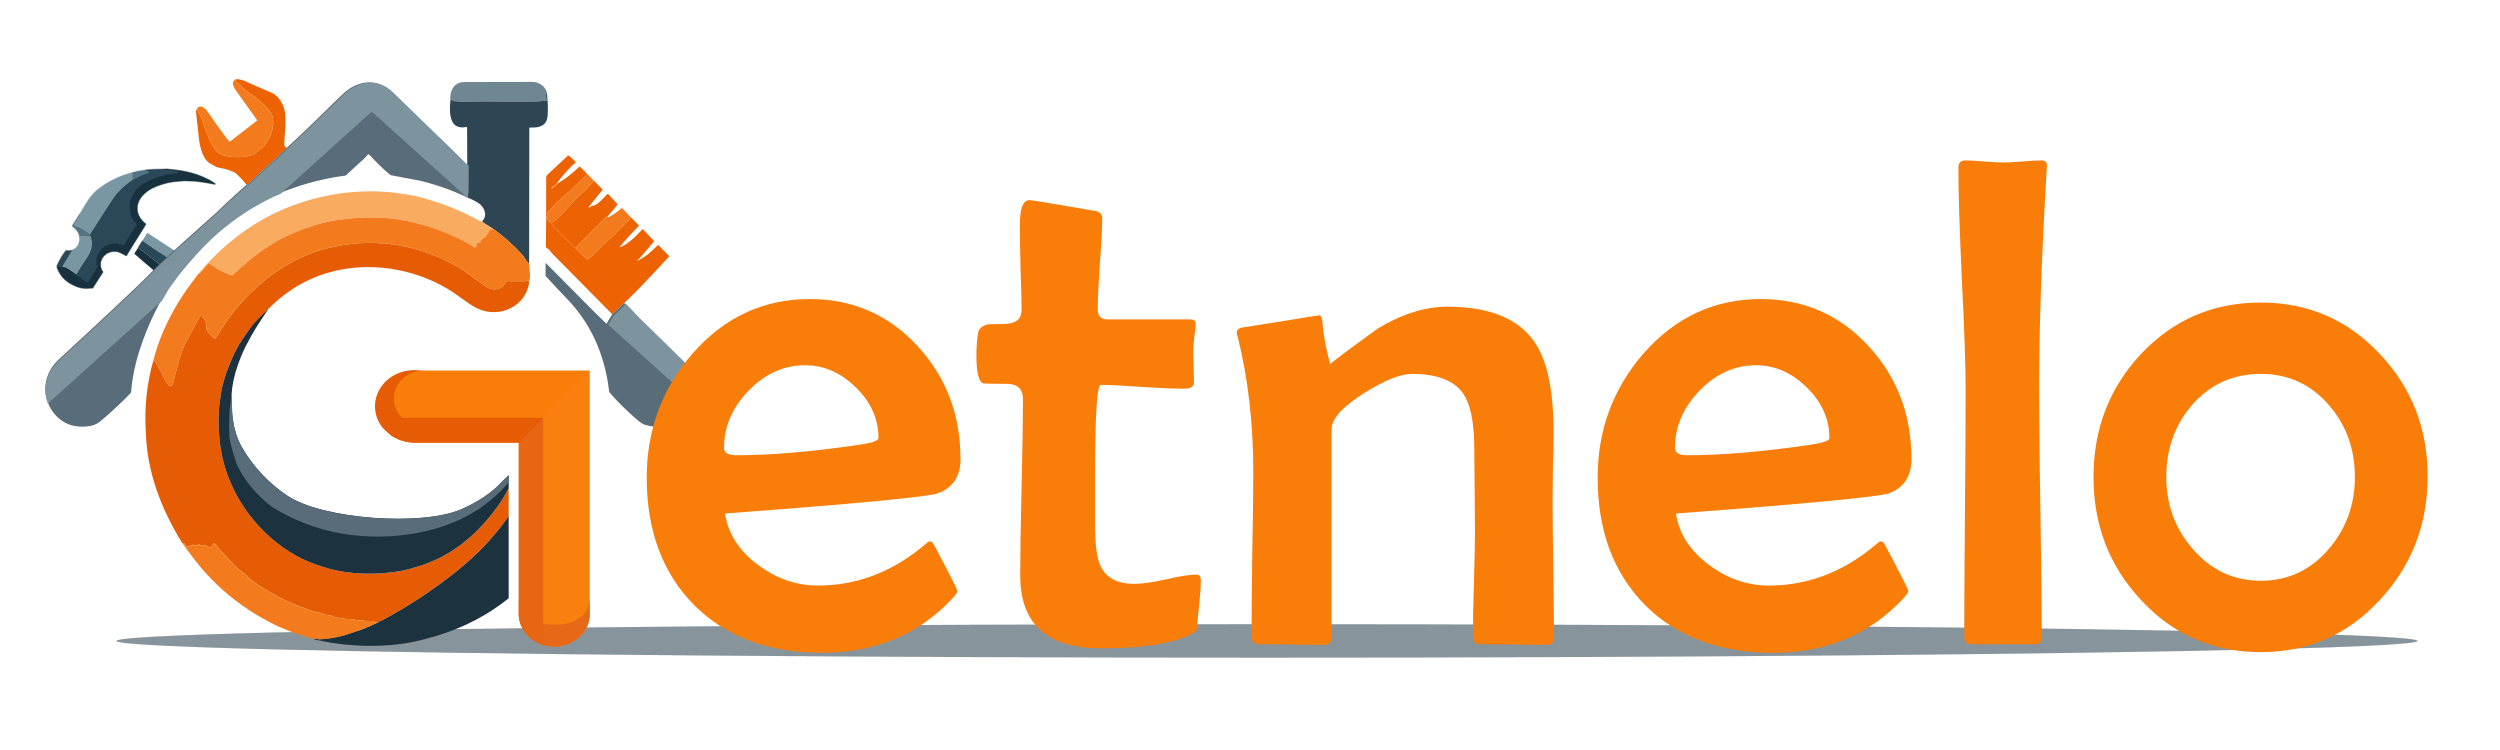 <?xml version="1.0" encoding="UTF-8"?>
<svg xmlns:inkscape="http://www.inkscape.org/namespaces/inkscape" xmlns:sodipodi="http://sodipodi.sourceforge.net/DTD/sodipodi-0.dtd" xmlns="http://www.w3.org/2000/svg" xmlns:svg="http://www.w3.org/2000/svg" width="500" height="150" viewBox="0 0 132.292 39.688" id="svg1" inkscape:export-filename="GetneloLogo.png" inkscape:export-xdpi="96" inkscape:export-ydpi="96" inkscape:version="1.3 (0e150ed6c4, 2023-07-21)" sodipodi:docname="GetneloLogo.svg">
  <defs id="defs1">
    <rect x="1837.372" y="1228.783" width="894.628" height="514.807" id="rect1"></rect>
    <filter inkscape:collect="always" style="color-interpolation-filters:sRGB" id="filter1094" x="-0.025" y="-0.259" width="1.051" height="1.517">
      <feGaussianBlur inkscape:collect="always" stdDeviation="5.614" id="feGaussianBlur1094"></feGaussianBlur>
    </filter>
    <rect x="1837.372" y="1228.783" width="894.628" height="514.807" id="rect3"></rect>
  </defs>
  <g inkscape:groupmode="layer" id="layer2" inkscape:label="Capa 2">
    <ellipse style="display:inline;opacity:0.553;mix-blend-mode:normal;fill:#1c323f;fill-opacity:1;filter:url(#filter1094)" id="ellipse1" cx="520.775" cy="-866.513" rx="264.728" ry="26.039" transform="matrix(0.23,0,0,-0.034,-52.735,4.455)" inkscape:label="sombra"></ellipse>
    <ellipse style="display:inline;opacity:0.553;mix-blend-mode:normal;fill:#1c323f;fill-opacity:1;filter:url(#filter1094)" id="ellipse60" cx="520.775" cy="-866.513" rx="264.728" ry="26.039" transform="matrix(0.23,0,0,-0.034,-52.735,4.455)" inkscape:label="sombra"></ellipse>
    <g id="g116" transform="matrix(0.038,0,0,0.038,0.114,-0.252)" style="display:inline" inkscape:label="logo">
      <g id="g90" transform="matrix(0.711,0,0,0.711,1238.683,1087.089)">
        <path stroke="#a9b9c0" d="m -1459.606,-1186.906 q -13.49,1.73 -26.47,4.96" id="path61" style="fill:none;stroke-width:2;stroke-linecap:butt"></path>
        <path stroke="#bccbd1" d="m -1486.076,-1181.946 q -36.33,9.07 -66.13,31.46 -13.45,10.11 -22.72,24.99 -11.46,18.43 -17.13,28.02" id="path62" style="fill:none;stroke-width:2;stroke-linecap:butt"></path>
        <path stroke="#a9b9c0" d="m -1592.056,-1097.476 -12.65,19.92 a 0.83,0.83 0 0 0 0.19,1.09 c 5.45,4.33 10.33,8.98 12.65,15.68" id="path63" style="fill:none;stroke-width:2;stroke-linecap:butt"></path>
        <path stroke="#bccbd1" d="m -1591.866,-1060.786 c 3.94,13.35 -0.88,27.65 -15,31.53" id="path64" style="fill:none;stroke-width:2;stroke-linecap:butt"></path>
        <path stroke="#95a4ac" d="m -1606.866,-1029.256 q -5.3,1.21 -9.71,0.38 a 1.25,1.25 0 0 0 -1.24,0.48 q -10.07,13.69 -16.99,28.81 -0.27,0.58 -0.08,2.11" id="path65" style="fill:none;stroke-width:2;stroke-linecap:butt"></path>
        <path stroke="#8b989f" d="m -1634.886,-997.476 q 0.1,1.86 1.22,4.53 c 7.24,17.22 18.59,26.6 35.51,33.87 q 11.73,5.05 24.54,4.18 4.06,-0.28 8.34,-0.49 0.52,-0.02 0.81,-0.46 l 19.55,-30.62 q 0.26,-0.4 -0.01,-0.8 c -10.61,-15.34 -1.55,-35.04 16.05,-39.07 11.81,-2.7 19.03,1.94 29,7.44 a 1.15,1.16 29.7 0 0 1.55,-0.43 c 12.06,-20.55 25.22,-40.35 37.48,-60.79 q 0.29,-0.48 -0.13,-0.84 c -6.26,-5.31 -12.27,-12.05 -14.81,-19.75 -7.53,-22.89 10.24,-42.14 29.44,-51.13 q 21.07,-9.86 44.23,-12.26 15.88,-1.64 23,-1.17 c 6.08,0.39 12.43,0.21 18.15,0.91 q 17.31,2.1 34.41,5.59 0.75,0.15 1.19,0.01 a 0.7,0.69 54 0 0 0.19,-1.22 c -8.63,-6.33 -18.95,-11.2 -28.82,-15.13 -19.23,-7.65 -40.98,-11.53 -61.59,-12.86" id="path66" style="fill:none;stroke-width:2;stroke-linecap:butt"></path>
        <path stroke="#95a4ac" d="m -1415.586,-1187.966 c -4.66,-0.26 -8.92,-0.79 -13.71,-0.48 -6.4,0.43 -12.99,-0.01 -19.06,0.56 q -5.66,0.53 -11.25,0.98" id="path67" style="fill:none;stroke-width:2;stroke-linecap:butt"></path>
        <path stroke="#213d4c" d="m -1415.586,-1187.966 -7.71,0.17 a 1.16,1.2 25 0 0 -0.73,0.28 q -0.39,0.33 -0.81,0.24 -0.08,-0.02 0,-0.03 1.58,-0.26 2.64,0.95 a 0.84,0.84 0 0 0 0.85,0.27 c 1.93,-0.49 4.53,-1.93 6.05,-0.01 q 0.33,0.41 0.85,0.34 7.3,-1 14.09,1.97 0.29,0.12 0.37,0.38 0.09,0.25 0.35,0.29 l 2.2,0.32 q 0.67,0.09 0.61,0.77 -0.09,1 -1.06,1.13 -2.41,0.3 -4.01,0.62 c -7.65,1.51 -15.28,1.49 -20.59,3 -6.65,1.89 -13.85,3.64 -19.93,5.98 q -14.29,5.49 -25.24,12.83 -13.42,8.98 -20.67,24.06 c -3.45,7.16 -4.38,14.38 -4.22,22.22 0.05,2.59 0.55,5.29 0.88,8 1.08,8.8 5.68,16.76 11.97,22.95 a 1.75,1.74 38.8 0 1 0.24,2.19 q -3.7,5.74 -7.62,11.73 c -5.57,8.54 -10.65,17.78 -16.09,26.7 a 1.39,1.39 0 0 1 -1.67,0.58 c -19.7,-7.35 -41.95,-1.04 -50.38,19.4 q -2.28,5.51 -2.46,11.69 -0.19,6.06 1.09,12.06 0.28,1.32 -0.93,3.07 c -5.08,7.32 -10.13,17.24 -16.78,26.09 a 1.62,1.63 36.6 0 1 -2.27,0.34 l -20.2,-14.72" id="path68" style="fill:none;stroke-width:2;stroke-linecap:butt"></path>
        <path stroke="#526f7e" d="m -1596.766,-982.106 c 6.48,-12.11 14.56,-23.47 21.94,-35.05 q 6.04,-9.48 7.81,-19.48 1.89,-10.68 -2.41,-20.97" id="path69" style="fill:none;stroke-width:2;stroke-linecap:butt"></path>
        <path stroke="#3e5e6d" d="m -1569.426,-1057.606 q -1.13,-1.07 -0.8,-2.89" id="path70" style="fill:none;stroke-width:2;stroke-linecap:butt"></path>
        <path stroke="#526f7e" d="m -1570.226,-1060.496 q 30.28,-47.46 41.2,-64.12 c 4.09,-6.23 9.94,-14.6 15.57,-20.49 q 10.86,-11.34 23.79,-20.27" id="path71" style="fill:none;stroke-width:2;stroke-linecap:butt"></path>
        <path stroke="#3e5e6d" d="m -1489.666,-1165.376 c 8.91,-5.36 19.02,-10.77 28.93,-13.9 q 2.32,-0.74 4.61,-1.54 1.89,-0.66 1.3,-2.39 -0.15,-0.43 -0.6,-0.5 -2.78,-0.39 -5.24,-1.73 -0.54,-0.29 -0.04,-0.65 l 1.1,-0.82" id="path72" style="fill:none;stroke-width:2;stroke-linecap:butt"></path>
        <path stroke="#526f7e" d="m -1624.706,-997.206 q 8.63,-14.66 17.35,-28.75 1.84,-2.98 0.49,-3.3" id="path73" style="fill:none;stroke-width:2;stroke-linecap:butt"></path>
        <path stroke="#213d4c" d="m -1634.886,-997.476 10.18,0.27" id="path74" style="fill:none;stroke-width:2;stroke-linecap:butt"></path>
        <path stroke="#486471" d="m -1624.706,-997.206 q 6.51,0.91 9.03,2.36 5.17,2.97 18.91,12.74" id="path75" style="fill:none;stroke-width:2;stroke-linecap:butt"></path>
        <path stroke="#668592" d="m -1489.666,-1165.376 q -0.01,-1.18 0.36,-1.18 a 1.47,1.59 87 0 0 1.6,-1.65 q -0.13,-1.04 0.5,-1.95 0.23,-0.35 0.23,-0.77 v -3.96 q 0,-0.48 -0.2,-0.91 -0.47,-0.99 0.14,-1.94 a 0.81,0.8 50.4 0 0 0.07,-0.76 q -0.35,-0.85 -0.36,-1.74 0,-0.45 0.44,-0.51 0.86,-0.14 0.81,-1.2" id="path76" style="fill:none;stroke-width:2;stroke-linecap:butt"></path>
        <path stroke="#668592" d="m -1569.426,-1057.606 q -4.33,1.3 -8.7,1.11 c -0.92,-0.04 -1.47,-0.64 -2.55,-0.42 -1.89,0.38 -3.54,-0.16 -5.34,-0.04 q -0.89,0.06 -1.78,0.02 -0.42,-0.02 -0.78,0.21 -0.92,0.62 -0.26,0.93 0.14,0.06 0.01,0.13 l -0.32,0.17 a 0.09,0.09 0 0 1 -0.12,-0.04 c -1.1,-1.82 -0.72,-4.12 -2.6,-5.25" id="path77" style="fill:none;stroke-width:2;stroke-linecap:butt"></path>
        <path stroke="#668592" d="m -1570.226,-1060.496 c -4.75,-3.56 -9.03,-7.35 -14.43,-10.03 -3.27,-1.63 -6.62,-3.72 -10.05,-4.81 q -2.1,-0.67 -4.21,-1.29 -1.76,-0.52 -2.54,-1.58 a 1.43,1.44 40.2 0 1 -0.12,-1.5 q 1.52,-2.99 3.46,-5.93 2.64,-4.01 5.17,-8.09 4.92,-7.91 0.89,-3.75" id="path78" style="fill:none;stroke-width:2;stroke-linecap:butt"></path>
        <path stroke="#95a4ac" d="m -1467.396,-1048.396 -8.45,13.85" id="path79" style="fill:none;stroke-width:2;stroke-linecap:butt"></path>
        <path stroke="#3e5e6d" d="m -1272.866,-919.476 -0.4,-1.81 q -0.08,-0.38 0.29,-0.47 l 1.93,-0.45 a 0.61,0.61 0 0 0 0.4,-0.87 q -1.23,-2.33 0.96,-3.85 0.37,-0.25 0.82,-0.28 l 0.78,-0.04 a 0.43,0.43 0 0 0 0.4,-0.51 q -0.22,-1.16 0.55,-0.8 a 0.25,0.25 0 0 0 0.32,-0.36 q -0.18,-0.29 -0.16,-0.59 0.03,-0.25 0.27,-0.16 0.11,0.05 0.22,0.11 0.29,0.17 0.15,-0.13 -0.05,-0.12 -0.1,-0.24 a 0.12,0.13 81.7 0 1 0.13,-0.17 l 3.48,0.36" id="path80" style="fill:none;stroke-width:2;stroke-linecap:butt"></path>
        <path fill="#2a4858" d="m -1415.586,-1187.966 -7.71,0.17 a 1.16,1.2 25 0 0 -0.73,0.28 q -0.39,0.33 -0.81,0.24 -0.08,-0.02 0,-0.03 1.58,-0.26 2.64,0.95 a 0.84,0.84 0 0 0 0.85,0.27 c 1.93,-0.49 4.53,-1.93 6.05,-0.01 q 0.33,0.41 0.85,0.34 7.3,-1 14.09,1.97 0.29,0.12 0.37,0.38 0.09,0.25 0.35,0.29 l 2.2,0.32 q 0.67,0.09 0.61,0.77 -0.09,1 -1.06,1.13 -2.41,0.3 -4.01,0.62 c -7.65,1.51 -15.28,1.49 -20.59,3 -6.65,1.89 -13.85,3.64 -19.93,5.98 q -14.29,5.49 -25.24,12.83 -13.42,8.98 -20.67,24.06 c -3.45,7.16 -4.38,14.38 -4.22,22.22 0.05,2.59 0.55,5.29 0.88,8 1.08,8.8 5.68,16.76 11.97,22.95 a 1.75,1.74 38.8 0 1 0.24,2.19 q -3.7,5.74 -7.62,11.73 c -5.57,8.54 -10.65,17.78 -16.09,26.7 a 1.39,1.39 0 0 1 -1.67,0.58 c -19.7,-7.35 -41.95,-1.04 -50.38,19.4 q -2.28,5.51 -2.46,11.69 -0.19,6.06 1.09,12.06 0.28,1.32 -0.93,3.07 c -5.08,7.32 -10.13,17.24 -16.78,26.09 a 1.62,1.63 36.6 0 1 -2.27,0.34 l -20.2,-14.72 c 6.48,-12.11 14.56,-23.47 21.94,-35.05 q 6.04,-9.48 7.81,-19.48 1.89,-10.68 -2.41,-20.97 -1.13,-1.07 -0.8,-2.89 30.28,-47.46 41.2,-64.12 c 4.09,-6.23 9.94,-14.6 15.57,-20.49 q 10.86,-11.34 23.79,-20.27 c 8.91,-5.36 19.02,-10.77 28.93,-13.9 q 2.32,-0.74 4.61,-1.54 1.89,-0.66 1.3,-2.39 -0.15,-0.43 -0.6,-0.5 -2.78,-0.39 -5.24,-1.73 -0.54,-0.29 -0.04,-0.65 l 1.1,-0.82 q 5.59,-0.45 11.25,-0.98 c 6.07,-0.57 12.66,-0.13 19.06,-0.56 4.79,-0.31 9.05,0.22 13.71,0.48 z" id="path81"></path>
        <path fill="#17313f" d="m -1415.586,-1187.966 c 20.61,1.33 42.36,5.21 61.59,12.86 9.87,3.93 20.19,8.8 28.82,15.13 a 0.7,0.69 54 0 1 -0.19,1.22 q -0.44,0.14 -1.19,-0.01 -17.1,-3.49 -34.41,-5.59 c -5.72,-0.7 -12.07,-0.52 -18.15,-0.91 q -7.12,-0.47 -23,1.17 -23.16,2.4 -44.23,12.26 c -19.2,8.99 -36.97,28.24 -29.44,51.13 2.54,7.7 8.55,14.44 14.81,19.75 q 0.42,0.36 0.13,0.84 c -12.26,20.44 -25.42,40.24 -37.48,60.79 a 1.15,1.16 29.7 0 1 -1.55,0.43 c -9.97,-5.5 -17.19,-10.14 -29,-7.44 -17.6,4.03 -26.66,23.73 -16.05,39.07 q 0.27,0.4 0.01,0.8 l -19.55,30.62 q -0.29,0.44 -0.81,0.46 -4.28,0.21 -8.34,0.49 -12.81,0.87 -24.54,-4.18 c -16.92,-7.27 -28.27,-16.65 -35.51,-33.87 q -1.12,-2.67 -1.22,-4.53 l 10.18,0.27 q 6.51,0.91 9.03,2.36 5.17,2.97 18.91,12.74 l 20.2,14.72 a 1.62,1.63 36.6 0 0 2.27,-0.34 c 6.65,-8.85 11.7,-18.77 16.78,-26.09 q 1.21,-1.75 0.93,-3.07 -1.28,-6 -1.09,-12.06 0.18,-6.18 2.46,-11.69 c 8.43,-20.44 30.68,-26.75 50.38,-19.4 a 1.39,1.39 0 0 0 1.67,-0.58 c 5.44,-8.92 10.52,-18.16 16.09,-26.7 q 3.92,-5.99 7.62,-11.73 a 1.75,1.74 38.8 0 0 -0.24,-2.19 c -6.29,-6.19 -10.89,-14.15 -11.97,-22.95 -0.33,-2.71 -0.83,-5.41 -0.88,-8 -0.16,-7.84 0.77,-15.06 4.22,-22.22 q 7.25,-15.08 20.67,-24.06 10.95,-7.34 25.24,-12.83 c 6.08,-2.34 13.28,-4.09 19.93,-5.98 5.31,-1.51 12.94,-1.49 20.59,-3 q 1.6,-0.32 4.01,-0.62 0.97,-0.13 1.06,-1.13 0.06,-0.68 -0.61,-0.77 l -2.2,-0.32 q -0.26,-0.04 -0.35,-0.29 -0.08,-0.26 -0.37,-0.38 -6.79,-2.97 -14.09,-1.97 -0.52,0.07 -0.85,-0.34 c -1.52,-1.92 -4.12,-0.48 -6.05,0.01 a 0.84,0.84 0 0 1 -0.85,-0.27 q -1.06,-1.21 -2.64,-0.95 -0.08,0.01 0,0.03 0.42,0.09 0.81,-0.24 a 1.16,1.2 25 0 1 0.73,-0.28 z" id="path82"></path>
        <path fill="#527381" d="m -1459.606,-1186.906 -1.1,0.82 q -0.5,0.36 0.04,0.65 2.46,1.34 5.24,1.73 0.45,0.07 0.6,0.5 0.59,1.73 -1.3,2.39 -2.29,0.8 -4.61,1.54 c -9.91,3.13 -20.02,8.54 -28.93,13.9 q -0.01,-1.18 0.36,-1.18 a 1.47,1.59 87 0 0 1.6,-1.65 q -0.13,-1.04 0.5,-1.95 0.23,-0.35 0.23,-0.77 v -3.96 q 0,-0.48 -0.2,-0.91 -0.47,-0.99 0.14,-1.94 a 0.81,0.8 50.4 0 0 0.07,-0.76 q -0.35,-0.85 -0.36,-1.74 0,-0.45 0.44,-0.51 0.86,-0.14 0.81,-1.2 12.98,-3.23 26.47,-4.96 z" id="path83"></path>
        <path fill="#7996a3" d="m -1486.076,-1181.946 q 0.05,1.06 -0.81,1.2 -0.44,0.06 -0.44,0.51 0.01,0.89 0.36,1.74 a 0.81,0.8 50.4 0 1 -0.07,0.76 q -0.61,0.95 -0.14,1.94 0.2,0.43 0.2,0.91 v 3.96 q 0,0.42 -0.23,0.77 -0.63,0.91 -0.5,1.95 a 1.47,1.59 87 0 1 -1.6,1.65 q -0.37,0 -0.36,1.18 -12.93,8.93 -23.79,20.27 c -5.63,5.89 -11.48,14.26 -15.57,20.49 q -10.92,16.66 -41.2,64.12 c -4.75,-3.56 -9.03,-7.35 -14.43,-10.03 -3.27,-1.63 -6.62,-3.72 -10.05,-4.81 q -2.1,-0.67 -4.21,-1.29 -1.76,-0.52 -2.54,-1.58 a 1.43,1.44 40.2 0 1 -0.12,-1.5 q 1.52,-2.99 3.46,-5.93 2.64,-4.01 5.17,-8.09 4.92,-7.91 0.89,-3.75 5.67,-9.59 17.13,-28.02 9.27,-14.88 22.72,-24.99 29.8,-22.39 66.13,-31.46 z" id="path84"></path>
        <path fill="#527381" d="m -1570.226,-1060.496 q -0.33,1.82 0.8,2.89 -4.33,1.3 -8.7,1.11 c -0.92,-0.04 -1.47,-0.64 -2.55,-0.42 -1.89,0.38 -3.54,-0.16 -5.34,-0.04 q -0.89,0.06 -1.78,0.02 -0.42,-0.02 -0.78,0.21 -0.92,0.62 -0.26,0.93 0.14,0.06 0.01,0.13 l -0.32,0.17 a 0.09,0.09 0 0 1 -0.12,-0.04 c -1.1,-1.82 -0.72,-4.12 -2.6,-5.25 -2.32,-6.7 -7.2,-11.35 -12.65,-15.68 a 0.83,0.83 0 0 1 -0.19,-1.09 l 12.65,-19.92 q 4.03,-4.16 -0.89,3.75 -2.53,4.08 -5.17,8.09 -1.94,2.94 -3.46,5.93 a 1.43,1.44 40.2 0 0 0.12,1.5 q 0.78,1.06 2.54,1.58 2.11,0.62 4.21,1.29 c 3.43,1.09 6.78,3.18 10.05,4.81 5.4,2.68 9.68,6.47 14.43,10.03 z" id="path85"></path>
        <path fill="#7996a3" d="m -1375.515,-1009.729 -14.249,16.43 c -21.99,-15.09 -34.321,-25.497 -56.311,-40.067 -4.853,-3.22 -8.18,-5.517 -9.98,-6.89 -5.24,-3.987 -9.02,-6.7 -11.34,-8.14 l 8.64,-13.99 c 0.444,-0.71 1.391,-0.905 2.08,-0.43 z" id="path86" sodipodi:nodetypes="cccccccc"></path>
        <path fill="#7996a3" d="m -1591.866,-1060.786 c 1.88,1.13 1.5,3.43 2.6,5.25 a 0.09,0.09 0 0 0 0.12,0.04 l 0.32,-0.17 q 0.13,-0.07 -0.01,-0.13 -0.66,-0.31 0.26,-0.93 0.36,-0.23 0.78,-0.21 0.89,0.04 1.78,-0.02 c 1.8,-0.12 3.45,0.42 5.34,0.04 1.08,-0.22 1.63,0.38 2.55,0.42 q 4.37,0.19 8.7,-1.11 4.3,10.29 2.41,20.97 -1.77,10 -7.81,19.48 c -7.38,11.58 -15.46,22.94 -21.94,35.05 q -13.74,-9.77 -18.91,-12.74 -2.52,-1.45 -9.03,-2.36 8.63,-14.66 17.35,-28.75 1.84,-2.98 0.49,-3.3 c 14.12,-3.88 18.94,-18.18 15,-31.53 z" id="path87"></path>
        <path fill="#2a4858" d="m -1406.428,-978.482 c -14.59,-12.4 -11.678,-10.094 -28.978,-24.534 -6.84,-5.71 -15.04,-11.79 -22.41,-17.91 -2.98,-2.48 -7.19,-4.8 -10.4,-7.9 -1.067,-1.027 -3.61,-2.933 -7.63,-5.72 l 8.45,-13.85 c 2.32,1.44 6.1,4.153 11.34,8.14 1.8,1.373 5.127,3.67 9.98,6.89 21.99,14.57 25.568,17.034 47.558,32.124 z" id="path88" sodipodi:nodetypes="cscccccccc"></path>
        <path fill="#17313f" d="m -1475.846,-1034.546 c 4.02,2.787 6.563,4.693 7.63,5.72 3.21,3.1 7.42,5.42 10.4,7.9 7.37,6.12 15.57,12.2 22.41,17.91 17.3,14.44 15.037,12.134 29.627,24.534 l -8.987,13.626 c -22.95,-18.92 -46.15,-37.86 -68.35,-57.65 -0.155,-0.139 -0.189,-0.364 -0.08,-0.53 z" id="path89" sodipodi:nodetypes="ccccccscc"></path>
        <path fill="#2a4858" d="m -1606.866,-1029.256 q 1.35,0.32 -0.49,3.3 -8.72,14.09 -17.35,28.75 l -10.18,-0.27 q -0.19,-1.53 0.08,-2.11 6.92,-15.12 16.99,-28.81 a 1.25,1.25 0 0 1 1.24,-0.48 q 4.41,0.83 9.71,-0.38 z" id="path90"></path>
      </g>
      <path id="path91" style="fill:#ed6202;fill-opacity:1;stroke-width:1.464" d="m 326.091,116.845 c -0.439,0.947 -0.951,1.655 -1.536,2.123 -0.439,0.351 -0.483,0.748 -0.132,1.187 0.478,0.576 1.087,0.888 1.829,0.936 a 1.449,1.537 69.8 0 1 0.967,0.409 c 5.461,5.227 10.615,10.337 16.97,14.642 8.911,6.042 16.256,12.049 22.034,18.022 5.007,5.173 8.366,9.884 10.074,14.13 0.791,1.972 1.185,5.671 1.185,11.098 -1.025,9.878 -4.455,18.956 -10.292,27.233 -1.523,2.157 -3.53,4.338 -6.018,6.544 -5.271,4.685 -9.237,7.627 -15.503,9.779 -10.088,3.47 -22.578,2.959 -32.915,0.895 -9.971,-2.006 -12.503,-3.499 -18.374,-12.386 -1.776,-2.694 -3.334,-5.491 -4.671,-8.39 -3.816,-8.238 -7.305,-17.319 -10.467,-27.246 -1.201,-3.758 -3.031,-7.775 -5.491,-12.05 -0.332,-0.576 -0.708,-1.508 -1.128,-2.796 -0.351,-1.093 -0.878,-1.977 -1.58,-2.651 -0.888,1.825 -1.259,3.383 -1.112,4.671 1.259,10.903 2.47,21.805 3.631,32.708 1.449,13.631 4.727,32.928 17.479,39.443 3.441,1.757 5.901,3.776 9.59,4.684 2.674,0.644 5.369,1.2 8.083,1.668 2.518,0.42 7.071,1.983 13.659,4.686 1.157,0.469 2.11,1.478 3.31,2.093 0.4,0.215 0.756,0.485 1.068,0.807 4.363,4.539 8.595,8.256 13.002,14.303 0.488,0.303 0.976,0.464 1.464,0.484 0.42,0.01 0.843,-0.199 1.273,-0.629 3.416,-3.436 6.887,-6.818 10.41,-10.147 9.819,-9.292 19.829,-18.366 30.029,-27.219 3.572,-3.758 7.232,-7.423 10.98,-10.995 0.83,-0.8 1.276,-1.726 1.334,-2.781 -1.64,-1.591 -2.442,-2.954 -2.403,-4.086 0.195,-5.407 0.489,-10.785 0.879,-16.134 0.703,-8.824 0.864,-17.109 0.484,-24.859 -0.6,-12.401 -7.82,-26.515 -19.884,-31.64 -17.433,-7.408 -28.291,-12.157 -32.576,-14.246 -5.72,-2.782 -10.936,-4.213 -15.651,-4.291 z m 59.925,57.613 c 0.137,0.029 0.245,0.086 0.323,0.169 0.078,0.083 0.128,0.193 0.147,0.33 -0.019,-0.137 -0.069,-0.247 -0.147,-0.33 -0.078,-0.083 -0.186,-0.14 -0.323,-0.169 z m 6.849,0.081 c 0.066,0.005 0.127,0.074 0.18,0.211 0.278,0.742 0.485,1.415 0.624,2.018 -0.139,-0.603 -0.346,-1.276 -0.624,-2.018 -0.054,-0.137 -0.114,-0.206 -0.18,-0.211 z m 0,0 c -0.066,-0.005 -0.137,0.056 -0.215,0.182 -0.127,0.21 -0.219,0.43 -0.275,0.662 -0.056,0.232 -0.078,0.476 -0.064,0.73 -0.015,-0.254 0.008,-0.498 0.064,-0.73 0.056,-0.232 0.148,-0.452 0.275,-0.662 0.078,-0.127 0.15,-0.187 0.215,-0.182 z"></path>
      <path fill="#f37b1d" d="m 326.092,116.846 q -0.659,1.42 -1.537,2.123 -0.659,0.527 -0.132,1.186 0.717,0.864 1.83,0.937 a 1.449,1.537 69.8 0 1 0.966,0.41 c 5.461,5.227 10.615,10.337 16.969,14.641 q 13.367,9.063 22.035,18.023 7.511,7.76 10.073,14.129 1.186,2.957 1.186,11.098 -1.537,14.817 -10.293,27.232 -2.284,3.236 -6.017,6.545 c -5.271,4.685 -9.238,7.628 -15.505,9.78 -10.088,3.47 -22.576,2.957 -32.913,0.893 -9.971,-2.006 -12.503,-3.499 -18.374,-12.386 q -2.665,-4.041 -4.67,-8.389 -5.725,-12.357 -10.468,-27.247 -1.801,-5.637 -5.49,-12.05 -0.498,-0.864 -1.127,-2.796 -0.527,-1.64 -1.581,-2.65 c 4.114,-7.101 11.698,-1.186 14.992,3.66 q 14.129,20.82 29.355,40.775 1.201,1.567 2.753,0.351 l 36.603,-28.462 a 0.747,0.747 0 0 0 0.146,-1.025 q -14.846,-20.6 -29.209,-40.761 c -3.397,-4.758 -7.979,-13.514 0.41,-16.017 z" id="path92" style="stroke-width:1.464"></path>
      <path fill="#6f8693" d="m 758.368,134.679 q -1.933,4.7 -0.117,10.834 a 0.849,0.835 78.2 0 1 -0.688,1.069 q -9.034,1.23 -12.913,1.303 -19.795,0.351 -57.656,-0.015 c -14.729,-0.146 -29.751,0.205 -44.641,0.307 -4.392,0.029 -9.195,-0.63 -13.836,-0.776 q -0.776,-0.015 -1.23,-0.644 l -0.835,-1.098 q -0.542,-0.732 -1.347,-0.293 -0.469,0.264 -0.849,0.864 c -1.23,-10.263 2.972,-21.405 13.25,-24.524 q 2.987,-0.908 10.849,-0.908 43.03,0 86.031,-0.132 c 4.187,-0.015 8.17,0.015 11.991,1.596 q 8.931,3.675 11.991,12.416 z" id="path93" style="stroke-width:1.464"></path>
      <path id="path94" style="fill:#586d79;fill-opacity:1;stroke-width:1.464" d="m 512.961,121.413 -0.004,0.002 c -13.419,-0.538 -26.979,5.288 -38.155,15.87 -25.768,24.421 -51.158,50.553 -77.921,74.549 -0.469,0.41 -0.849,0.441 -1.42,0.69 0.117,0.015 0.044,-0.134 -0.22,-0.426 -0.059,1.054 -0.5,1.982 -1.33,2.783 -3.748,3.572 -7.407,7.237 -10.98,10.995 -10.2,8.853 -20.214,17.925 -30.033,27.217 -3.524,3.328 -6.994,6.711 -10.41,10.147 -0.43,0.429 -0.851,0.641 -1.271,0.631 -0.488,-0.019 -0.976,-0.181 -1.464,-0.484 0.098,0.683 -0.054,1.2 -0.455,1.552 -13.382,11.586 -26.459,23.626 -39.226,36.12 -157.692,140.895 -8.853,10.229 -220.96,205.883 -19.882,18.36 -25.431,45.634 -10.703,69.938 11.274,17.384 27.299,25.288 48.08,23.707 7.789,-0.498 13.998,-2.543 18.625,-6.135 8.843,-6.872 20.601,-17.454 35.271,-31.743 2.928,-2.86 5.808,-5.852 8.639,-8.975 a 2.138,2.167 67.9 0 0 0.541,-1.26 c 1.63,-19.541 5.616,-39.063 11.96,-58.565 9.975,-30.688 23.228,-59.338 39.753,-85.956 1.742,-2.796 4.434,-5.93 6.689,-9.283 6.1,-9.029 16.994,-22.279 32.68,-39.751 30.668,-33.918 66.542,-60.506 107.625,-79.763 31.8,-14.016 64.804,-23.305 99.006,-27.863 0.696,-0.095 1.343,-0.403 1.857,-0.879 l 25.96,-23.863 4.26,-4.772 c 0.4,-0.449 0.818,-0.472 1.257,-0.062 l 4.042,3.807 c 0.303,-0.137 0.491,-0.3 0.567,-0.492 0.075,-0.191 0.037,-0.413 -0.112,-0.659 0.15,0.248 0.188,0.468 0.112,0.659 -0.076,0.192 -0.265,0.356 -0.567,0.492 8.092,8.775 16.57,16.91 25.432,24.406 a 3.587,3.485 69.8 0 0 1.552,0.75 l 39.311,7.408 c 22.859,5.437 44.674,13.078 65.445,22.926 0.049,-1.484 0.236,-3.074 0.558,-4.772 0.361,-1.825 0.548,-3.389 0.567,-4.697 0.195,-11.918 0.236,-23.848 0.119,-35.785 -0.615,0.517 -1.103,0.508 -1.464,-0.029 l -5.928,-5.827 c -0.007,0.001 -0.013,0.005 -0.02,0.007 0.008,-0.001 0.012,-0.007 0.02,-0.009 l -16.719,-16.613 v -0.002 c -26.919,-25.934 -53.822,-52.04 -80.702,-78.315 -9.076,-8.872 -19.426,-13.14 -29.864,-13.558 z m 2.658,102.169 c 0.003,-1.4e-4 0.008,0.004 0.011,0.004 -0.003,8e-5 -0.008,-0.002 -0.011,-0.002 -0.002,1e-4 -0.004,0.002 -0.007,0.002 0.003,-1.5e-4 0.004,-0.004 0.007,-0.004 z m 0.587,0.231 c 0.722,0.547 1.486,1.04 2.286,1.479 5e-4,2.6e-4 -4.9e-4,0.002 0,0.002 -0.8,-0.439 -1.564,-0.935 -2.286,-1.482 z m -1.048,0.04 c -0.002,0.003 -0.004,0.004 -0.007,0.007 5.4e-4,-6.7e-4 -5.4e-4,-0.002 0,-0.002 0.002,-0.003 0.005,-0.002 0.007,-0.004 z m -9.971,0.152 c -0.026,0.025 -0.079,0.026 -0.079,0.075 v -0.002 c 0,-0.049 0.053,-0.048 0.079,-0.072 z m 14.264,2.308 c 0.228,0.499 0.558,0.883 0.994,1.152 -0.436,-0.268 -0.766,-0.653 -0.994,-1.152 z m 1.007,1.161 c 0.442,0.268 0.989,0.421 1.644,0.455 -0.655,-0.035 -1.202,-0.187 -1.644,-0.455 z m 6.467,0.22 c -1.591,0.224 -3.198,0.304 -4.818,0.235 1.62,0.068 3.228,-0.011 4.818,-0.235 z m 1.477,0.279 c 0.604,0.331 1.213,0.529 1.829,0.598 -0.615,-0.07 -1.226,-0.267 -1.829,-0.598 z m 5.21,0.367 c 3.886,0.922 7.801,1.597 11.745,2.027 -3.945,-0.429 -7.858,-1.104 -11.745,-2.027 z m -1.506,0.044 c -0.63,0.195 -1.251,0.258 -1.868,0.189 0.616,0.069 1.24,0.006 1.868,-0.189 z m 16.904,3.022 c 1.128,0.454 2.226,0.923 3.433,1.121 3.377,0.566 6.771,1.069 10.177,1.508 -3.406,-0.439 -6.8,-0.942 -10.177,-1.508 -1.208,-0.198 -2.306,-0.667 -3.433,-1.121 z m 87.71,0.857 c -0.234,0.371 -0.566,0.624 -0.996,0.761 0.429,-0.137 0.761,-0.39 0.996,-0.761 z m -68.423,3.148 c 0.707,0.11 1.394,0.16 2.011,0.101 -0.618,0.059 -1.304,0.009 -2.011,-0.101 z m 27.061,4.596 c -0.459,0.176 -0.923,0.202 -1.391,0.075 0.469,0.127 0.933,0.101 1.391,-0.075 z m 26.285,9.894 c -0.782,0.973 -1.597,1.895 -2.464,2.684 -0.874,0.796 -1.8,1.456 -2.792,1.899 0.992,-0.443 1.917,-1.103 2.792,-1.899 0.866,-0.789 1.682,-1.712 2.464,-2.684 z m -40.863,3.669 a 2.753,2.709 46.5 0 1 0.149,0.044 2.753,2.709 46.5 0 0 -0.299,-0.009 2.753,2.709 46.5 0 1 0.149,-0.035 z m 35.588,0.923 c -0.992,0.44 -2.05,0.661 -3.192,0.58 1.141,0.08 2.2,-0.141 3.192,-0.58 z m -37.676,2.002 c 0.204,-0.007 0.393,-0.002 0.569,0.015 -0.353,-0.034 -0.761,-0.019 -1.224,0.042 0.232,-0.03 0.451,-0.05 0.655,-0.057 z M 357.769,282.274 v 0.002 c -0.012,0.006 -0.025,0.007 -0.037,0.013 -0.203,0.089 -1.404,0.512 -2.293,0.831 0.888,-0.32 2.09,-0.744 2.293,-0.833 0.012,-0.006 0.025,-0.007 0.037,-0.013 z m -46.846,30.413 c -2.703,2.145 -5.417,4.266 -8.491,5.825 -2.471,1.254 -4.753,2.739 -6.918,4.37 2.165,-1.632 4.447,-3.118 6.918,-4.372 3.075,-1.559 5.788,-3.678 8.491,-5.823 z m -33.847,27.34 c -2.9e-4,0.001 0,0.002 0,0.004 0.003,0.107 -0.058,0.166 -0.086,0.248 0.028,-0.083 0.087,-0.141 0.084,-0.248 0,-0.002 10e-4,-0.003 0.002,-0.004 z m -19.884,16.756 c -0.244,0.049 -0.468,0.175 -0.673,0.38 -1.164,1.193 -2.037,2.374 -2.97,3.519 0.933,-1.146 1.804,-2.328 2.967,-3.521 0.205,-0.205 0.431,-0.329 0.675,-0.378 z m -8.408,8.469 c -0.474,0.422 -0.98,0.795 -1.424,1.266 -0.888,0.942 -1.713,1.982 -2.479,3.119 -0.234,0.351 -0.563,0.599 -0.983,0.745 0.42,-0.146 0.746,-0.396 0.98,-0.747 0.766,-1.137 1.594,-2.176 2.482,-3.117 v -0.002 c 0.444,-0.471 0.95,-0.842 1.424,-1.264 z m -7.346,9.729 c -2.44,3.26 -4.947,6.47 -7.524,9.632 -0.006,0.007 -0.009,0.015 -0.013,0.022 0.006,-0.007 0.005,-0.015 0.011,-0.022 2.576,-3.162 5.086,-6.372 7.526,-9.632 z m -32.924,53.962 c -3.628,4.134 -7.23,8.292 -10.984,12.318 -0.52,0.556 -1.138,0.999 -1.758,1.462 0.62,-0.463 1.237,-0.908 1.756,-1.464 3.755,-4.027 7.358,-8.182 10.986,-12.316 z m -41.323,41.292 c -9.653,9.321 -19.338,18.658 -29.059,28.009 -9.692,9.324 -19.445,18.582 -29.185,27.855 9.738,-9.273 19.49,-18.533 29.182,-27.857 9.722,-9.351 19.408,-18.685 29.061,-28.006 z m -96.865,102.281 0.002,0.002 a 1.391,1.376 48.6 0 1 -0.075,1.273 c 0.23,-0.385 0.257,-0.862 0.073,-1.275 z"></path>
      <path fill="#2e4553" d="m 758.368,134.679 q 2.474,20.82 1.025,34.538 c -1.42,13.397 -13.001,15.505 -24.333,15.007 a 0.952,0.937 0.9 0 0 -0.981,0.937 l -0.234,188.738 q -2.972,-2.635 -5.271,-6.281 -2.943,-4.656 -4.7,-6.574 -18.331,-19.985 -40.336,-35.827 l -14.173,-8.96 q -0.63,-0.395 -0.776,-1.127 l -0.132,-0.615 c 8.053,-7.818 2.972,-19.531 -5.051,-24.963 q -5.695,-3.851 -17.013,-8.536 0.073,-2.225 0.556,-4.773 0.542,-2.738 0.571,-4.7 0.293,-17.877 0.117,-35.783 l -0.176,-51.551 a 0.791,0.791 0 0 0 -0.952,-0.776 c -25.168,4.934 -23.616,-21.903 -22.254,-37.203 q 0.381,-0.6 0.849,-0.864 0.805,-0.439 1.347,0.293 l 0.835,1.098 q 0.454,0.63 1.23,0.644 c 4.641,0.146 9.443,0.805 13.836,0.776 14.89,-0.102 29.912,-0.454 44.641,-0.307 q 37.862,0.366 57.656,0.015 3.88,-0.073 12.913,-1.303 a 0.849,0.835 78.2 0 0 0.688,-1.069 q -1.815,-6.135 0.117,-10.834 z" id="path95" style="stroke-width:1.464"></path>
      <path fill="#ed6202" d="m 814.853,249.011 q -20.512,20.907 -42.81,39.794 c -1.889,1.611 -3.06,4.217 -5.241,6.032 q -4.817,4.041 -7.848,9.634 -0.439,0.805 -0.234,1.713 0.337,1.596 -0.63,2.621 a 0.776,0.776 0 0 0 0.278,1.259 q 2.313,0.937 1.625,2.899 -0.747,-0.571 -2.489,-0.659 l 0.059,-58.257 a 5.769,5.769 0 0 1 1.845,-4.231 l 28.199,-26.281 a 1.406,1.406 0 0 1 1.918,0 l 8.667,8.14 q 0.908,0.849 -0.029,1.669 -13.909,12.137 -24.963,27.759 -2.152,3.031 -8.389,7.291 a 0.132,0.132 0 0 0 -0.029,0.176 l 0.22,0.293 q 0.293,0.366 0.659,0.073 c 4.056,-3.397 7.013,-6.53 11.889,-9.429 9.326,-5.564 18.126,-13.221 26.076,-20.556 a 0.952,0.952 0 0 1 1.318,0.029 z" id="path96" style="stroke-width:1.464"></path>
      <path fill="#f37b1d" d="m 814.853,249.011 9.517,9.634 c -4.861,4.714 -9.37,10.029 -14.085,14.465 q -14.304,13.47 -27.51,28.023 c -2.591,2.87 -6.369,5.93 -9.151,9.385 -1.669,2.094 -3.66,3.206 -5.578,4.788 a 3.514,3.499 51.9 0 1 -5.022,-0.615 q -0.19,-0.234 -2.167,-0.117 -0.556,-0.673 -0.864,-1.611 0.688,-1.962 -1.625,-2.899 a 0.776,0.776 0 0 1 -0.278,-1.259 q 0.966,-1.025 0.63,-2.621 -0.205,-0.908 0.234,-1.713 3.031,-5.593 7.848,-9.634 c 2.182,-1.815 3.353,-4.422 5.241,-6.032 q 22.298,-18.887 42.81,-39.794 z" id="path97" style="stroke-width:1.464"></path>
      <path fill="#ed6202" d="m 824.37,258.644 11.347,11.522 a 0.849,0.82 42.7 0 1 0.059,1.113 l -18.726,23.104 q -0.395,0.498 0.059,0.922 l 0.454,0.425 q 0.278,0.249 0.527,-0.029 2.372,-2.577 5.827,-2.87 c 4.583,-0.366 15.168,-12.137 18.565,-15.593 a 1.244,1.23 45.7 0 1 1.801,0.029 l 12.108,13.192 a 1.362,1.376 44 0 1 0.029,1.815 l -13.074,15.476 c -5.974,3.162 -9.897,8.814 -13.558,12.416 q -15.944,15.622 -31.537,31.976 -7.584,-6.969 -15.944,-15.388 c -1.493,-1.508 -4.012,-2.987 -5.695,-5.388 q -3.309,-4.714 -8.17,-9.107 c -1.991,-1.815 -3.016,-4.568 -6.296,-5.798 q -0.688,-0.249 -0.937,-0.937 l -0.351,-0.952 q 1.977,-0.117 2.167,0.117 a 3.514,3.499 51.9 0 0 5.022,0.615 c 1.918,-1.581 3.909,-2.694 5.578,-4.788 2.782,-3.455 6.559,-6.515 9.151,-9.385 q 13.206,-14.553 27.51,-28.023 c 4.714,-4.436 9.224,-9.751 14.085,-14.465 z" id="path98" style="stroke-width:1.464"></path>
      <path fill="#f9ab60" d="m 668.458,314.514 0.132,0.615 q 0.146,0.732 0.776,1.127 l 14.173,8.96 -2.474,1.537 q -0.293,0.19 -0.454,-0.117 -0.102,-0.22 -0.19,-0.469 a 0.717,0.732 48.3 0 0 -1.347,-0.073 l -2.372,4.993 q -0.366,0.761 -0.937,1.362 c -1.567,1.654 -2.079,3.558 -4.187,4.744 -1.962,1.098 -2.826,1.962 -4.231,3.382 q -0.439,0.439 -0.483,1.069 -0.161,2.767 -2.87,2.767 a 3.075,3.089 9.9 0 0 -2.899,2.05 q -0.673,1.889 -1.757,3.47 -0.132,0.205 -0.059,0.454 l 0.146,0.498 a 0.498,0.512 7.2 0 1 -0.747,0.586 c -29.341,-18.36 -65.899,-31.815 -99.881,-38.023 -29.458,-5.388 -60.16,-5.022 -90.701,-0.644 q -14.26,2.05 -28.579,6.281 -27.232,8.053 -47.364,18.243 c -26.412,13.367 -49.677,31.844 -70.877,52.371 a 1.259,1.288 31.3 0 1 -1.215,0.307 c -8.316,-2.284 -14.582,-5.856 -23.411,-10.688 q -0.454,-0.249 -0.527,-0.747 -0.102,-0.644 -0.717,-0.864 -2.386,-0.849 -4.436,-2.328 -1.83,-1.332 -2.943,-1.318 -2.123,0.015 -3.06,2.357 -0.264,0.659 -0.805,1.113 -1.801,1.479 -3.25,3.25 c -0.673,0.849 -0.791,2.182 -2.269,2.84 q -0.615,0.278 -1.025,0.82 -1.025,1.347 -2.035,2.753 -0.6,0.849 -2.167,0.425 c 25.929,-30.922 57.159,-57.451 90.789,-76.177 55.285,-30.775 123.673,-44.479 187.186,-35.783 q 19.18,2.635 28.857,5.154 c 32.562,8.492 58.462,19.063 84.933,33.616 q 1.391,0.761 3.28,0.088 z" id="path99" style="stroke-width:1.464"></path>
      <path fill="#f37b1d" d="m 875.716,309.317 -1.142,0.146 q -0.644,0.088 -0.673,0.747 -0.073,1.859 -0.791,2.518 -5.183,4.846 -9.766,10.249 c -2.299,2.709 -5.403,5.124 -8.404,7.965 q -6.427,6.076 -12.913,12.108 c -6.998,6.515 -16.94,16.896 -26.193,24.509 a 1.567,1.567 0 0 1 -2.108,-0.102 l -15.476,-15.315 q 15.593,-16.354 31.537,-31.976 c 3.66,-3.602 7.584,-9.253 13.558,-12.416 q -0.556,2.064 2.211,0.644 9.282,-4.802 16.91,-11.801 a 0.673,0.688 47.2 0 1 0.952,0.029 z" id="path100" style="stroke-width:1.464"></path>
      <path fill="#f37b1d" d="m 683.538,325.217 q 22.005,15.842 40.336,35.827 1.757,1.918 4.7,6.574 2.299,3.646 5.271,6.281 0.264,6.135 1.186,13.47 0.469,3.763 -1.288,13.411 l -0.864,-3.367 q -0.029,-0.146 -0.146,-0.059 -0.176,0.132 -0.278,0.278 -0.029,0.059 -0.029,-0.015 -0.015,-0.512 -0.307,-0.893 -0.337,-0.439 -0.307,0.117 0.015,0.205 0.015,0.381 a 0.556,0.571 0.7 0 1 -0.571,0.571 c -1.625,-0.044 -3.119,0.586 -4.612,0.556 q -11.757,-0.234 -23.631,-0.205 -0.732,0 -1.054,0.644 c -5.93,11.713 -18.418,14.114 -28.975,6.427 q -13.763,-10.029 -27.686,-19.839 c -14.187,-10 -26.588,-15.988 -42.356,-22.43 -54.274,-22.21 -112.033,-23.777 -167.406,-5.52 -7.277,2.401 -14.495,5.93 -21.654,9.195 -17.599,8.023 -33.938,18.667 -48.857,30.951 -27.452,22.591 -47.569,46.471 -65.548,77.202 q -1.01,1.728 -2.504,3.075 -0.117,0.102 -0.015,0.22 0.117,0.161 0.029,0.439 -0.117,0.351 -0.425,0.146 -0.498,-0.366 -0.673,-0.996 -0.161,-0.571 -0.717,-0.761 c -0.849,-0.307 -1.64,-0.381 -2.299,-1.069 -2.211,-2.284 -4.407,-4.07 -6.061,-6.925 q -1.098,-1.889 -2.357,-3.719 -0.41,-0.586 -0.249,-1.274 0.454,-1.933 -0.117,-3.807 -0.205,-0.703 -0.088,-1.435 0.351,-2.24 -1.362,-3.704 -0.556,-0.483 0.146,-0.659 l 0.849,-0.205 q 0.776,-0.19 0.205,-0.747 l -4.744,-4.656 q -0.527,-0.512 -0.556,-1.244 -0.044,-0.981 -0.425,-1.933 -0.571,-1.435 -1.318,-0.073 -3.646,6.559 -6.808,12.035 c -3.06,5.315 -6.486,12.489 -10.102,18.536 -7.496,12.533 -12.518,27.73 -15.973,41.859 -1.611,6.603 -4.392,14.275 -5.681,21.713 q -0.454,2.665 -1.493,3.821 -2.211,2.474 -4.993,-0.41 -3.397,-3.499 -8.565,-13.821 c -0.425,-0.864 -0.19,-1.464 -0.703,-2.357 q -3.982,-6.793 -7.921,-13.602 -0.073,-0.132 0.029,-0.249 0.117,-0.146 0.205,-0.351 0.059,-0.088 -0.015,-0.176 L 210.662,508.04 c 9.473,-37.042 28.33,-74.084 51.229,-104.874 q 5.798,-7.804 11.522,-15.549 1.567,0.425 2.167,-0.425 1.01,-1.406 2.035,-2.753 0.41,-0.542 1.025,-0.82 c 1.479,-0.659 1.596,-1.991 2.269,-2.84 q 1.449,-1.772 3.25,-3.25 0.542,-0.454 0.805,-1.113 0.937,-2.343 3.06,-2.357 1.113,-0.015 2.943,1.318 2.05,1.479 4.436,2.328 0.615,0.22 0.717,0.864 0.073,0.498 0.527,0.747 c 8.829,4.832 15.095,8.404 23.411,10.688 a 1.259,1.288 31.3 0 0 1.215,-0.307 c 21.2,-20.527 44.465,-39.004 70.877,-52.371 q 20.131,-10.19 47.364,-18.243 14.319,-4.231 28.579,-6.281 c 30.541,-4.378 61.243,-4.744 90.701,0.644 33.982,6.208 70.54,19.663 99.881,38.023 a 0.498,0.512 7.2 0 0 0.747,-0.586 l -0.146,-0.498 q -0.073,-0.249 0.059,-0.454 1.083,-1.581 1.757,-3.47 a 3.075,3.089 9.9 0 1 2.899,-2.05 q 2.709,0 2.87,-2.767 0.044,-0.63 0.483,-1.069 c 1.406,-1.42 2.269,-2.284 4.231,-3.382 2.108,-1.186 2.621,-3.089 4.187,-4.744 q 0.571,-0.6 0.937,-1.362 l 2.372,-4.993 a 0.717,0.732 48.3 0 1 1.347,0.073 q 0.088,0.249 0.19,0.469 0.161,0.307 0.454,0.117 z" id="path101" style="stroke-width:1.464"></path>
      <path fill="#e24f01" d="m 875.716,309.317 11.054,11.376 a 0.337,0.337 0 0 1 0,0.483 q -13.426,13.221 -25.475,27.686 -2.401,2.884 1.01,1.318 c 10.6,-4.846 21.376,-15.505 29.092,-24.172 q 0.483,-0.542 0.996,-0.015 l 15.197,16.076 a 0.805,0.791 44.6 0 1 0.015,1.083 c -7.452,8.111 -14.129,17.335 -21.844,24.86 q -3.338,3.265 0.688,0.893 c 4.568,-2.694 9.326,-5.168 13.426,-8.755 q 6.72,-5.842 13.016,-11.889 a 0.922,0.922 0 0 1 1.303,0.015 l 14.143,14.48 a 1.127,1.127 0 0 1 0.015,1.567 c -20.512,21.698 -40.424,44.128 -62.078,64.216 l -8.96,8.419 -8.389,8.301 q 0.278,-0.307 0.22,-0.937 a 1.391,1.391 0 0 0 -0.381,-0.835 L 764.62,358.32 q -1.815,-4.378 -6.31,-6.179 -1.244,-1.288 -1.201,-3.572 0.322,-18.17 0.395,-36.266 1.742,0.088 2.489,0.659 0.307,0.937 0.864,1.611 l 0.351,0.952 q 0.249,0.688 0.937,0.937 c 3.28,1.23 4.304,3.982 6.296,5.798 q 4.861,4.392 8.17,9.107 c 1.684,2.401 4.202,3.88 5.695,5.388 q 8.36,8.419 15.944,15.388 l 15.476,15.315 a 1.567,1.567 0 0 0 2.108,0.102 c 9.253,-7.613 19.194,-17.994 26.193,-24.509 q 6.486,-6.032 12.913,-12.108 c 3.001,-2.84 6.105,-5.256 8.404,-7.965 q 4.583,-5.403 9.766,-10.249 0.717,-0.659 0.791,-2.518 0.029,-0.659 0.673,-0.747 z" id="path102" style="fill:#ed6202;fill-opacity:1;stroke-width:1.464"></path>
      <path id="path103" style="fill:#e55c04;fill-opacity:1;stroke-width:1.464" d="m 509.088,344.916 c -24.647,0.33 -49.328,4.524 -73.554,12.512 -7.277,2.401 -14.494,5.93 -21.654,9.195 -17.598,8.023 -33.939,18.666 -48.858,30.95 -27.452,22.591 -47.569,46.471 -65.548,77.203 -0.673,1.152 -1.508,2.177 -2.504,3.075 -0.078,0.068 -0.084,0.142 -0.015,0.22 0.078,0.107 0.089,0.254 0.031,0.44 -0.078,0.234 -0.221,0.282 -0.426,0.145 -0.332,-0.244 -0.555,-0.576 -0.673,-0.996 -0.107,-0.381 -0.346,-0.634 -0.717,-0.761 -0.849,-0.307 -1.64,-0.38 -2.299,-1.068 -2.211,-2.284 -4.408,-4.071 -6.062,-6.926 -0.732,-1.259 -1.517,-2.499 -2.356,-3.719 -0.273,-0.39 -0.356,-0.814 -0.248,-1.273 0.303,-1.288 0.264,-2.558 -0.117,-3.807 -0.137,-0.469 -0.166,-0.947 -0.088,-1.435 0.234,-1.493 -0.221,-2.728 -1.363,-3.704 -0.371,-0.322 -0.321,-0.54 0.147,-0.657 l 0.848,-0.207 c 0.517,-0.127 0.585,-0.374 0.204,-0.745 l -4.744,-4.658 c -0.351,-0.342 -0.537,-0.756 -0.556,-1.244 -0.029,-0.654 -0.17,-1.298 -0.424,-1.932 -0.381,-0.957 -0.819,-0.98 -1.317,-0.072 -2.43,4.373 -4.701,8.384 -6.81,12.035 -3.06,5.315 -6.486,12.488 -10.103,18.535 -7.496,12.533 -12.516,27.73 -15.972,41.859 -1.611,6.603 -4.394,14.275 -5.682,21.713 -0.303,1.776 -0.8,3.049 -1.493,3.82 -1.474,1.65 -3.137,1.514 -4.992,-0.409 -2.264,-2.333 -5.121,-6.941 -8.566,-13.822 -0.425,-0.864 -0.191,-1.463 -0.703,-2.356 -2.655,-4.529 -5.294,-9.063 -7.92,-13.602 -0.049,-0.088 -0.04,-0.17 0.029,-0.248 0.078,-0.098 0.148,-0.215 0.207,-0.352 0.039,-0.059 0.033,-0.117 -0.015,-0.176 l -4.115,-4.407 c -9.302,32.923 -12.835,66.51 -10.599,100.76 1.669,54.552 20.951,105.842 49.882,152.649 l 4.875,6.939 -2.255,-4.772 c -0.117,-0.254 -0.062,-0.454 0.163,-0.6 l 0.38,-0.251 c 0.217,-0.149 0.514,-0.089 0.657,0.132 0.39,0.566 0.596,1.177 0.615,1.831 0.01,0.361 0.184,0.491 0.525,0.393 0.42,-0.117 0.607,0.092 0.558,0.629 -0.054,0.439 0.149,0.876 0.525,1.128 2.352,1.581 4.517,1.358 6.489,-0.673 0.381,-0.39 0.766,-0.4 1.156,-0.029 0.273,0.254 0.635,0.325 1.084,0.218 0.332,-0.078 0.55,-0.276 0.657,-0.598 0.059,-0.185 0.167,-0.362 0.323,-0.528 0.127,-0.137 0.274,-0.216 0.44,-0.235 0.469,-0.059 0.801,0.191 0.996,0.747 0.019,0.049 0.019,0.098 0,0.147 -0.039,0.117 -0.103,0.223 -0.191,0.321 -0.019,0.019 0.01,0.055 0.088,0.103 0.732,0.527 1.411,0.382 2.035,-0.437 0.318,-0.406 0.903,-0.485 1.317,-0.178 0.381,0.293 0.841,0.384 1.378,0.277 0.283,-0.059 0.454,-0.233 0.512,-0.525 0.137,-0.644 0.903,-0.835 2.299,-0.572 0.175,0.039 0.347,0.103 0.512,0.191 1.327,0.781 2.703,0.999 4.128,0.657 0.517,-0.127 1.029,-0.107 1.536,0.059 1.757,0.547 3.509,0.979 5.256,1.301 0.361,0.068 0.643,0.294 0.848,0.675 0.283,0.527 0.727,0.789 1.332,0.789 h 3.603 c 0.537,0 0.707,-0.253 0.512,-0.761 -0.146,-0.371 -0.346,-0.668 -0.6,-0.892 -0.722,-0.673 -0.596,-1.103 0.38,-1.288 0.595,-0.107 1.175,-0.21 1.741,-0.308 0.371,-0.059 0.611,-0.185 0.719,-0.38 0.117,-0.205 0.073,-0.425 -0.132,-0.659 -0.264,-0.293 -0.216,-0.52 0.145,-0.686 0.81,-0.381 1.539,-0.163 2.183,0.657 9.736,12.372 20.864,23.397 31.684,34.788 1.435,1.523 3.266,1.772 4.642,2.987 2.713,2.372 5.467,4.674 8.258,6.909 0.039,0.039 0.251,0.397 0.642,1.07 0.166,0.293 0.507,0.44 1.024,0.44 0.205,-0.01 0.31,0.087 0.31,0.292 v 0.468 c 0,0.029 0.083,0.112 0.248,0.248 4.231,3.514 7.29,5.255 9.896,7.452 1.22,1.035 1.844,1.563 1.873,1.583 3.621,2.343 7.294,4.595 11.013,6.761 12.65,7.394 24.699,14.806 38.916,20.15 0.576,0.215 5.589,2.193 15.037,5.942 7.272,2.879 14.742,5.171 22.414,6.869 2.884,0.644 5.446,2.12 8.14,2.618 2.44,0.459 4.896,0.826 7.366,1.099 0.488,0.049 0.912,0.236 1.273,0.558 1.611,1.391 3.19,1.081 4.917,1.726 3.353,1.288 6.416,0.353 9.652,1.363 1.952,0.605 3.43,0.906 4.436,0.906 5.407,0.039 8.911,0.274 10.511,0.703 3.016,0.81 6.075,1.207 9.179,1.187 3.66,0 6.982,1.288 10.76,1.068 2.186,-0.117 4.369,-0.108 6.546,0.029 0.498,0.029 0.951,0.187 1.361,0.47 1.962,1.357 4.468,1.604 7.513,0.745 2.03,-0.8 4.096,-1.771 6.194,-2.913 17.071,-9.243 33.79,-19.17 50.159,-29.78 37.657,-25.387 74.492,-52.606 103.745,-87.729 7.578,-8.548 14.545,-17.527 20.909,-26.931 V 686.681 c -6.483,12.439 -14.141,24.169 -22.799,34.988 -10e-4,0.003 -1.9e-4,0.006 -0.002,0.009 -27.436,34.636 -60.027,60.387 -102.82,73.562 -10.639,3.28 -18.13,5.314 -22.474,6.104 -35.973,6.588 -74.656,5.857 -109.662,-4.992 -14.602,-4.519 -27.486,-9.897 -38.652,-16.134 -49.94,-27.891 -88.491,-78.096 -101.975,-134.844 -5.134,-23.738 -6.759,-47.657 -4.875,-71.756 0.542,-6.998 2.329,-15.3 3.178,-23.001 0.254,-2.304 1.391,-6.917 3.411,-13.837 5.046,-17.306 11.941,-33.81 20.687,-49.515 11.324,-19.591 26.337,-35.491 42.488,-51.566 27.388,-27.369 59.291,-44.954 95.709,-52.753 53.733,-11.508 113.908,0.059 160.408,30.776 11.976,7.906 24.874,19.166 37.656,24.1 28.96,11.171 63.206,-5.081 68.111,-37.043 l -0.864,-3.368 c -0.019,-0.098 -0.069,-0.118 -0.147,-0.059 -0.117,0.088 -0.209,0.181 -0.277,0.279 -0.019,0.039 -0.031,0.033 -0.031,-0.015 -0.01,-0.342 -0.113,-0.639 -0.308,-0.892 -0.224,-0.293 -0.327,-0.254 -0.308,0.117 0.011,0.137 0.015,0.265 0.015,0.382 -9e-5,0.321 -0.259,0.578 -0.572,0.569 -1.625,-0.044 -3.118,0.585 -4.612,0.556 -7.838,-0.156 -15.714,-0.224 -23.63,-0.204 -0.488,0 -0.84,0.215 -1.055,0.644 -5.93,11.713 -18.417,14.114 -28.973,6.427 -9.175,-6.686 -18.405,-13.298 -27.688,-19.838 -14.187,-10 -26.587,-15.988 -42.356,-22.43 -30.529,-12.493 -62.162,-18.456 -93.851,-18.031 z M 202.645,595.175 c 0.285,-0.067 0.587,-0.044 0.866,0.064 -0.271,-0.106 -0.57,-0.134 -0.866,-0.064 z m 0,0 c -0.297,0.07 -0.555,0.228 -0.75,0.444 0.202,-0.222 0.463,-0.377 0.75,-0.444 z m 1.561,0.622 0.424,0.659 c 0.195,0.293 0.454,0.493 0.776,0.6 0.337,0.117 0.756,0.077 1.134,0.117 -0.378,-0.038 -0.798,0.003 -1.134,-0.114 -0.322,-0.107 -0.583,-0.307 -0.778,-0.6 z m 4.196,1.71 c 0.198,0.158 0.337,0.391 0.371,0.662 0.062,0.503 0.212,0.964 0.435,1.385 -0.223,-0.42 -0.375,-0.879 -0.437,-1.383 -0.034,-0.271 -0.171,-0.505 -0.369,-0.664 z m 1.675,3.194 c 0.701,0.693 1.624,1.247 2.638,1.697 2.028,0.9 4.419,1.387 6.117,1.745 1.398,0.3 2.947,0.221 4.563,0.301 -1.616,-0.08 -3.165,0.001 -4.563,-0.299 -1.698,-0.359 -4.089,-0.847 -6.117,-1.748 -1.015,-0.451 -1.937,-1.004 -2.638,-1.697 z m 23.14,9.357 c 0.6,1.176 1.028,2.357 1.282,3.543 0.795,3.655 1.502,7.548 2.119,11.676 -0.618,-4.129 -1.326,-8.021 -2.121,-11.676 -0.254,-1.186 -0.679,-2.367 -1.279,-3.543 z m 67.313,38.79 c 0.123,-0.064 0.292,-0.042 0.492,0.035 -0.2,-0.076 -0.369,-0.097 -0.492,-0.033 4.8e-4,-2.5e-4 -4.8e-4,-0.002 0,-0.002 z m 4.539,0.609 c 0.186,-0.044 0.341,-0.031 0.468,0.037 -0.126,-0.068 -0.284,-0.081 -0.468,-0.037 z m -6.014,0.794 c -0.72,0.208 -1.754,0.305 -3.108,0.29 1.352,0.015 2.388,-0.083 3.108,-0.29 z m 7.97,0.58 c 0.12,0.164 0.162,0.383 0.123,0.662 -0.059,0.401 -0.207,0.74 -0.442,1.018 0.234,-0.278 0.381,-0.618 0.44,-1.018 0.039,-0.277 -0.002,-0.498 -0.121,-0.662 z m -13.318,0.367 c 0.092,-0.066 0.221,-0.052 0.308,0.031 0.176,0.166 0.253,0.351 0.233,0.556 0.019,-0.205 -0.059,-0.388 -0.235,-0.554 -0.086,-0.084 -0.213,-0.097 -0.306,-0.033 z m -13.866,3.565 c 0.429,-0.068 0.873,-0.064 1.332,0.009 -0.918,-0.146 -1.776,-0.01 -2.576,0.409 -0.517,0.264 -1.066,0.339 -1.642,0.222 -0.752,-0.161 -1.59,-0.189 -2.517,-0.079 0.927,-0.11 1.767,-0.084 2.519,0.077 0.576,0.117 1.123,0.044 1.64,-0.22 0.4,-0.21 0.815,-0.349 1.244,-0.418 z m -24.384,3.477 c -1.856,0.399 -3.682,0.761 -5.625,0.69 1.943,0.071 3.769,-0.292 5.625,-0.69 z"></path>
      <path fill="#f9ab60" d="m 758.31,352.142 q 4.495,1.801 6.31,6.179 z" id="path104" style="stroke-width:1.464"></path>
      <path id="path105" d="m 756.771,372.779 a 0.088,0.088 0 0 0 -0.059,0.094 l 0.029,17.6 c 0,0.273 0.094,0.508 0.279,0.703 9.624,10.571 19.468,21.078 29.531,31.521 16.173,16.779 29.204,35.817 39.092,57.115 10.249,22.752 16.753,46.646 19.516,71.682 a 2.401,2.416 22 0 0 0.557,1.318 c 11.654,13.938 25.196,26.764 38.9,38.652 2.147,1.864 4.384,3.518 6.707,4.963 1.308,0.8 2.682,1.41 4.127,1.83 18.77,5.466 35.656,2.308 50.658,-9.473 22.796,-22.474 24.261,-56.486 1.23,-79.473 -11.781,-11.762 -31.952,-31.541 -60.512,-59.34 l -20.555,-21.434 -8.961,8.418 -8.389,8.303 L 841.5,457.527 825.131,441.512 756.875,372.814 a 0.088,0.088 0 0 0 -0.104,-0.035 z m 74.465,77.193 c -0.176,0.107 -0.308,0.24 -0.398,0.396 -0.09,0.156 -0.138,0.336 -0.143,0.541 0.004,-0.205 0.052,-0.385 0.143,-0.541 0.09,-0.156 0.223,-0.289 0.398,-0.396 z m 55.549,2.021 c -0.004,0.185 0.016,0.362 0.064,0.533 0.049,0.171 0.126,0.336 0.229,0.492 0.239,0.366 0.508,0.693 0.809,0.98 0.3,0.288 0.631,0.536 0.992,0.746 -0.361,-0.21 -0.692,-0.458 -0.992,-0.746 -0.3,-0.288 -0.569,-0.614 -0.809,-0.98 -0.102,-0.156 -0.18,-0.321 -0.229,-0.492 -0.049,-0.171 -0.069,-0.348 -0.064,-0.533 z m 2.334,2.986 a 0.805,0.805 0 0 1 0.051,0.078 0.805,0.805 0 0 0 -0.051,-0.078 z m 0.1,0.732 a 0.805,0.805 0 0 1 -0.035,0.082 0.805,0.805 0 0 0 0.035,-0.082 z m -9.686,8.17 c -0.322,0.305 -0.631,0.62 -0.918,0.951 0.287,-0.331 0.596,-0.646 0.918,-0.951 z" style="fill:#586d79;fill-opacity:1;stroke-width:1.464"></path>
      <path d="m 350.16,457.732 c -4.527,5.627 -9.667,12.788 -9.667,12.788 0.945,-1.321 -5.355,7.494 -6.198,8.786 -1.685,2.584 -3.694,5.741 -4.924,7.959 -2.186,3.926 -4.256,7.901 -6.211,11.927 -1.955,4.026 -3.795,8.104 -5.519,12.23 -1.724,4.126 -3.334,8.301 -4.827,12.528 -1.493,4.226 -2.87,8.504 -4.132,12.831 -1.01,3.46 -1.799,6.342 -2.368,8.647 -0.569,2.306 -0.917,4.036 -1.044,5.187 -0.425,3.851 -1.084,7.851 -1.704,11.764 -0.31,1.957 -0.61,3.891 -0.866,5.773 -0.257,1.883 -0.471,3.715 -0.606,5.465 -0.235,3.012 -0.415,6.021 -0.54,9.028 -0.126,3.007 -0.198,6.009 -0.214,9.011 -0.016,3.001 0.024,6.001 0.117,8.996 0.093,2.995 0.24,5.986 0.443,8.976 0.203,2.99 0.462,5.978 0.775,8.962 0.313,2.984 0.681,5.966 1.104,8.945 0.422,2.979 0.898,5.955 1.43,8.928 0.532,2.973 1.12,5.943 1.762,8.91 0.843,3.547 1.784,7.066 2.82,10.558 1.035,3.492 2.165,6.954 3.386,10.383 1.221,3.429 2.535,6.827 3.935,10.186 1.4,3.359 2.888,6.679 4.461,9.96 1.573,3.281 3.229,6.519 4.967,9.714 1.738,3.195 3.559,6.347 5.456,9.448 1.898,3.101 3.872,6.153 5.922,9.153 2.05,3 4.175,5.948 6.371,8.839 2.196,2.891 4.462,5.727 6.797,8.502 2.335,2.775 4.736,5.491 7.203,8.141 2.467,2.651 4.999,5.237 7.592,7.755 2.593,2.519 5.249,4.967 7.961,7.346 2.712,2.379 5.48,4.689 8.304,6.92 2.824,2.232 5.703,4.386 8.633,6.463 2.93,2.076 5.91,4.074 8.939,5.988 3.029,1.914 6.107,3.744 9.228,5.488 2.792,1.559 5.692,3.063 8.699,4.515 3.006,1.452 6.118,2.851 9.339,4.195 3.221,1.344 6.55,2.635 9.986,3.872 3.436,1.237 6.979,2.422 10.629,3.552 4.376,1.356 8.81,2.552 13.288,3.597 4.478,1.045 9.002,1.939 13.557,2.685 4.556,0.746 9.144,1.345 13.752,1.802 4.608,0.457 9.233,0.77 13.869,0.949 4.636,0.179 9.279,0.222 13.918,0.134 4.638,-0.088 9.273,-0.308 13.889,-0.652 4.616,-0.344 9.214,-0.812 13.783,-1.401 4.569,-0.589 9.106,-1.298 13.603,-2.122 2.172,-0.395 5.133,-1.104 8.879,-2.122 3.746,-1.018 8.278,-2.344 13.597,-3.983 2.675,-0.824 5.311,-1.698 7.907,-2.619 2.596,-0.921 5.152,-1.889 7.672,-2.905 2.52,-1.016 5.005,-2.081 7.452,-3.191 2.447,-1.11 4.856,-2.267 7.232,-3.469 2.376,-1.202 4.716,-2.451 7.023,-3.743 2.307,-1.292 4.579,-2.628 6.82,-4.009 2.241,-1.381 4.449,-2.805 6.626,-4.272 2.177,-1.467 4.324,-2.978 6.44,-4.53 2.116,-1.552 4.2,-3.146 6.257,-4.781 2.057,-1.635 4.087,-3.308 6.088,-5.024 2.001,-1.716 3.972,-3.475 5.919,-5.27 1.947,-1.795 3.869,-3.629 5.765,-5.502 3.791,-3.746 7.48,-7.645 11.081,-11.69 3.601,-4.045 7.111,-8.235 10.54,-12.565 2.17,-2.712 4.274,-5.484 6.311,-8.31 2.037,-2.826 4.009,-5.704 5.911,-8.636 1.902,-2.932 3.732,-5.916 5.496,-8.945 1.764,-3.029 3.458,-6.104 5.081,-9.222 v -18.281 c -2.351,2.392 -4.751,4.72 -7.235,6.94 -2.004,2.238 -4.077,4.399 -6.217,6.488 -2.14,2.089 -4.347,4.105 -6.611,6.051 -2.265,1.946 -4.588,3.82 -6.966,5.628 -2.378,1.808 -4.811,3.549 -7.292,5.224 -2.481,1.675 -5.011,3.284 -7.584,4.833 -2.573,1.549 -5.19,3.036 -7.844,4.464 -2.654,1.428 -5.344,2.797 -8.067,4.109 -2.723,1.312 -5.48,2.569 -8.261,3.772 -1.728,0.747 -3.534,1.461 -5.416,2.142 -1.882,0.681 -3.839,1.329 -5.865,1.945 -2.026,0.616 -4.12,1.199 -6.28,1.75 -2.159,0.551 -4.38,1.071 -6.663,1.558 -4.565,0.975 -9.368,1.823 -14.364,2.548 -4.995,0.724 -10.184,1.325 -15.527,1.804 -5.344,0.479 -10.842,0.838 -16.451,1.078 -5.609,0.24 -11.328,0.363 -17.12,0.369 -5.792,0.006 -11.657,-0.104 -17.549,-0.326 -5.892,-0.222 -11.814,-0.557 -17.724,-1.001 -5.91,-0.444 -11.807,-0.998 -17.652,-1.659 -5.845,-0.66 -11.635,-1.428 -17.332,-2.299 -5.697,-0.871 -11.299,-1.843 -16.766,-2.92 -5.467,-1.076 -10.8,-2.253 -15.954,-3.529 -5.154,-1.275 -10.129,-2.652 -14.887,-4.121 -4.758,-1.469 -9.297,-3.033 -13.577,-4.69 -2.14,-0.828 -4.215,-1.679 -6.22,-2.554 -2.005,-0.874 -3.94,-1.772 -5.799,-2.691 -1.86,-0.919 -3.646,-1.859 -5.35,-2.822 -1.704,-0.964 -3.326,-1.949 -4.864,-2.957 -3.313,-2.169 -6.569,-4.451 -9.76,-6.834 -3.191,-2.383 -6.315,-4.87 -9.368,-7.449 -3.053,-2.579 -6.034,-5.251 -8.933,-8.007 -2.899,-2.756 -5.716,-5.596 -8.444,-8.51 -2.729,-2.914 -5.37,-5.903 -7.912,-8.956 -2.542,-3.053 -4.987,-6.172 -7.326,-9.345 -2.339,-3.173 -4.571,-6.403 -6.691,-9.677 -2.12,-3.274 -4.129,-6.592 -6.014,-9.948 -1.526,-2.716 -2.912,-5.541 -4.166,-8.45 -1.254,-2.909 -2.376,-5.903 -3.374,-8.959 -0.998,-3.056 -1.872,-6.172 -2.631,-9.328 -0.759,-3.156 -1.403,-6.35 -1.939,-9.56 -0.536,-3.209 -0.966,-6.432 -1.295,-9.648 -0.33,-3.216 -0.561,-6.426 -0.701,-9.602 -0.14,-3.176 -0.191,-6.321 -0.157,-9.411 0.033,-3.09 0.15,-6.125 0.34,-9.082 0.203,-3.14 0.541,-6.338 1.012,-9.588 0.471,-3.25 1.074,-6.554 1.813,-9.914 0.739,-3.36 1.614,-6.776 2.622,-10.246 1.008,-3.47 2.15,-6.992 3.426,-10.572 4.191,-11.967 8.725,-22.478 14.814,-33.15 1.186,-2.271 2.769,-5.452 4.109,-7.589 2.05,-3.272 3.468,-5.675 5.285,-9.03 1.817,-3.355 18.15,-27.776 18.15,-27.776 0,0 -13.784,13.08 -20.617,20.955 z" style="fill:#1c323f;stroke-width:1.464" id="path106" sodipodi:nodetypes="csscssscscsscssssssscssssssssssssssssssscssssssscscssssssssssssscssscccssssssscssssssscssssssssssscssssssscssssssscssscscscc"></path>
      <path id="path107" style="fill:#1c323f;fill-opacity:1;stroke-width:1.464" d="m 705.355,725.196 c -6.383,9.443 -13.303,18.506 -20.909,27.086 -29.253,35.124 -66.089,62.341 -103.745,87.729 -16.369,10.61 -33.091,20.536 -50.163,29.78 -2.099,1.142 -4.161,2.113 -6.191,2.914 -14.129,7.306 -30.368,13.149 -44.555,17.615 -12.123,3.816 -24.599,6.022 -37.435,6.617 -2.02,0.102 -3.923,-0.541 -5.871,-0.995 -1.22,-0.273 -2.113,0.015 -2.679,0.864 0.8,-0.127 1.599,0.073 2.399,0.601 28.765,6.501 58.008,9.325 87.729,8.476 17.071,-0.488 33.46,-2.327 49.165,-5.519 40.145,-8.741 77.219,-22.534 111.552,-45.447 7.14,-4.803 14.039,-9.846 20.703,-15.124 v -55.619 z m -14.092,73.145 c -2.552,2.376 -4.96,4.524 -7.08,6.211 2.12,-1.686 4.529,-3.836 7.08,-6.211 z m -60.111,42.659 c -1.468,0.817 -2.937,1.615 -4.409,2.379 1.473,-0.764 2.941,-1.563 4.409,-2.379 z m -52.576,3.314 c -0.173,0.495 -0.222,1.006 -0.146,1.536 -0.075,-0.528 -0.027,-1.041 0.146,-1.536 z m 35.073,5.262 c -5.963,2.656 -11.995,5.153 -18.095,7.489 6.1,-2.337 12.132,-4.833 18.095,-7.489 z m -33.777,1.456 c 0.18,0.378 0.231,0.759 0.152,1.141 0.08,-0.383 0.03,-0.763 -0.152,-1.141 z m 0.003,4.904 c 0.165,0.167 0.367,0.321 0.606,0.46 -0.24,-0.14 -0.441,-0.293 -0.606,-0.46 z m 1.307,1.587 c 0.029,0.302 -0.018,0.595 -0.146,0.878 0.127,-0.283 0.175,-0.575 0.146,-0.878 z m 0.177,1.784 c 2.255,1.142 3.919,1.524 4.993,1.144 -1.074,0.381 -2.738,-10e-4 -4.993,-1.144 z"></path>
      <path fill="#c33201" d="m 524.346,872.704 c -14.129,7.306 -30.366,13.148 -44.553,17.613 q -18.184,5.725 -37.437,6.618 c -2.02,0.102 -3.924,-0.542 -5.871,-0.996 q -1.83,-0.41 -2.679,0.864 L 407.32,888.355 Q 387.628,880.551 381.947,877.799 C 340.103,857.448 302.915,829.176 273.53,792.969 q -9.766,-12.02 -18.711,-24.582 l -2.255,-4.773 q -0.176,-0.381 0.161,-0.6 l 0.381,-0.249 a 0.469,0.469 0 0 1 0.659,0.132 q 0.586,0.849 0.615,1.83 0.015,0.542 0.527,0.395 0.63,-0.176 0.556,0.63 a 1.201,1.171 20.7 0 0 0.527,1.127 q 3.528,2.372 6.486,-0.673 0.571,-0.586 1.157,-0.029 0.41,0.381 1.083,0.22 0.498,-0.117 0.659,-0.6 0.088,-0.278 0.322,-0.527 0.19,-0.205 0.439,-0.234 0.703,-0.088 0.996,0.747 0.029,0.073 0,0.146 -0.059,0.176 -0.19,0.322 -0.029,0.029 0.088,0.102 1.098,0.791 2.035,-0.439 a 0.952,0.952 0 0 1 1.318,-0.176 q 0.571,0.439 1.376,0.278 0.425,-0.088 0.512,-0.527 0.205,-0.966 2.299,-0.571 a 2.167,1.859 60.8 0 1 0.512,0.19 q 1.991,1.171 4.129,0.659 0.776,-0.19 1.537,0.059 2.635,0.82 5.256,1.303 0.542,0.102 0.849,0.673 0.425,0.791 1.332,0.791 h 3.602 q 0.805,0 0.512,-0.761 -0.22,-0.556 -0.6,-0.893 -1.083,-1.01 0.381,-1.288 0.893,-0.161 1.742,-0.307 0.556,-0.088 0.717,-0.381 0.176,-0.307 -0.132,-0.659 -0.395,-0.439 0.146,-0.688 1.215,-0.571 2.182,0.659 c 9.736,12.372 20.863,23.396 31.683,34.787 1.435,1.523 3.265,1.772 4.641,2.987 q 4.07,3.558 8.258,6.911 0.059,0.059 0.644,1.069 0.249,0.439 1.025,0.439 0.307,-0.015 0.307,0.293 0,0.234 0,0.469 0,0.044 0.249,0.249 c 4.231,3.514 7.291,5.256 9.897,7.452 q 1.83,1.552 1.874,1.581 5.432,3.514 11.01,6.764 c 12.65,7.394 24.699,14.802 38.916,20.146 q 0.864,0.322 15.036,5.944 10.908,4.319 22.415,6.867 c 2.884,0.644 5.446,2.123 8.14,2.621 q 3.66,0.688 7.364,1.098 0.732,0.073 1.274,0.556 c 1.611,1.391 3.192,1.083 4.919,1.728 3.353,1.288 6.413,0.351 9.648,1.362 q 2.928,0.908 4.436,0.908 8.111,0.059 10.512,0.703 4.524,1.215 9.18,1.186 c 3.66,0 6.984,1.288 10.761,1.069 q 3.28,-0.176 6.545,0.029 0.747,0.044 1.362,0.469 2.943,2.035 7.511,0.747 z" id="path108" style="fill:#f37b1d;fill-opacity:1;stroke-width:1.464"></path>
      <path id="path109" style="fill:#f97d09;fill-opacity:1;stroke-width:1.883" d="m 574.813,522.639 a 54.164,50.24 0 0 0 -54.163,50.241 54.164,50.24 0 0 0 54.163,50.241 h 144.603 v 238.178 a 49.438,45.857 0 0 0 49.439,45.855 49.438,45.857 0 0 0 49.439,-45.855 V 623.121 522.639 Z"></path>
      <path d="m 818.294,839.255 c -1.5e-4,1.583 -0.086,3.113 -0.254,4.593 -0.169,1.48 -0.42,2.908 -0.749,4.285 -0.329,1.377 -0.737,2.704 -1.218,3.979 -0.482,1.275 -1.039,2.497 -1.664,3.671 -0.625,1.173 -1.321,2.295 -2.082,3.367 -0.761,1.072 -1.588,2.096 -2.476,3.067 -0.888,0.972 -1.838,1.892 -2.845,2.765 -1.008,0.872 -2.073,1.697 -3.191,2.47 -1.118,0.773 -2.291,1.496 -3.512,2.17 -1.221,0.674 -2.491,1.299 -3.806,1.875 -1.315,0.576 -2.674,1.105 -4.075,1.583 -1.401,0.479 -2.845,0.907 -4.324,1.289 -1.479,0.382 -2.993,0.717 -4.541,1.002 -1.548,0.285 -3.129,0.523 -4.738,0.713 -1.609,0.19 -3.245,0.332 -4.907,0.427 -1.662,0.095 -3.349,0.141 -5.056,0.141 -1.706,0 -3.394,-0.046 -5.056,-0.141 -1.662,-0.095 -3.298,-0.237 -4.907,-0.427 -1.609,-0.19 -3.19,-0.428 -4.738,-0.713 -1.548,-0.285 -3.062,-0.62 -4.541,-1.002 -1.479,-0.382 -2.923,-0.81 -4.324,-1.289 -1.401,-0.479 -2.76,-1.007 -4.075,-1.583 -1.315,-0.576 -2.585,-1.201 -3.806,-1.875 -1.221,-0.674 -2.393,-1.397 -3.512,-2.17 -1.118,-0.773 -2.184,-1.598 -3.191,-2.47 -1.008,-0.872 -1.957,-1.793 -2.845,-2.765 -0.888,-0.972 -1.715,-1.995 -2.476,-3.067 -0.761,-1.072 -1.456,-2.194 -2.082,-3.367 -0.625,-1.173 -1.18,-2.396 -1.661,-3.671 -0.482,-1.275 -0.892,-2.602 -1.221,-3.979 -0.329,-1.377 -0.58,-2.805 -0.749,-4.285 -0.169,-1.48 -0.254,-3.01 -0.255,-4.593 v 22.045 c 0,4.007 0.566,7.997 1.684,11.868 1.119,3.871 2.78,7.59 4.941,11.061 2.16,3.47 4.801,6.663 7.855,9.497 3.055,2.833 6.498,5.283 10.24,7.286 3.741,2.004 7.749,3.544 11.922,4.582 4.174,1.037 8.476,1.562 12.797,1.561 4.321,5.6e-4 8.623,-0.524 12.797,-1.561 4.173,-1.038 8.181,-2.578 11.921,-4.582 3.742,-2.003 7.185,-4.453 10.24,-7.286 3.055,-2.834 5.695,-6.027 7.855,-9.497 2.161,-3.471 3.822,-7.189 4.941,-11.061 1.118,-3.871 1.684,-7.861 1.684,-11.868 z" style="fill:#e66512;fill-opacity:1;stroke-width:1.883" id="path110" sodipodi:nodetypes="ccsssssssssssssssssssssssssssssscscccccccccccsc"></path>
      <path id="path111" style="fill:#e55c04;stroke-width:0.647" d="m 573.372,522.18 a 54.164,50.24 0 0 0 -16.737,2.459 54.164,50.24 0 0 0 -15.099,7.134 54.164,50.24 0 0 0 -11.982,11.116 54.164,50.24 0 0 0 -7.695,14.004 54.164,50.24 0 0 0 -2.651,15.527 54.164,50.24 0 0 0 2.651,15.524 54.164,50.24 0 0 0 7.695,14.004 54.164,50.24 0 0 0 6.96,6.457 54.164,50.24 0 0 0 5.021,4.659 54.164,50.24 0 0 0 12.516,6.217 54.164,50.24 0 0 0 0.103,0.035 54.164,50.24 0 0 0 2.479,0.884 54.164,50.24 0 0 0 1.558,0.388 54.164,50.24 0 0 0 2.602,0.818 54.164,50.24 0 0 0 14.018,1.713 h 144.603 v 238.178 a 49.438,45.857 0 0 0 1.684,11.868 49.438,45.857 0 0 0 4.941,11.061 49.438,45.857 0 0 0 7.855,9.497 49.438,45.857 0 0 0 10.24,7.286 49.438,45.857 0 0 0 9.285,3.569 V 623.122 588.565 H 557.232 a 42.375,39.306 0 0 1 -3.66,-3.976 42.375,39.306 0 0 1 -6.02,-10.956 42.375,39.306 0 0 1 -2.073,-12.146 42.375,39.306 0 0 1 2.073,-12.149 42.375,39.306 0 0 1 6.02,-10.956 42.375,39.306 0 0 1 9.377,-8.696 42.375,39.306 0 0 1 10.926,-5.166 42.375,39.306 0 0 1 0.886,-0.419 42.375,39.306 0 0 1 13.094,-1.922 z"></path>
      <path style="opacity:0.271;fill:#c83737;fill-opacity:1;stroke-width:1.437" d="m 719.416,623.121 34.006,-34.557" id="path112"></path>
      <path style="opacity:0.271;fill:#c83737;fill-opacity:1;stroke-width:1.437" d="m 818.294,522.639 -64.872,65.925" id="path113"></path>
      <path d="m 818.294,522.64 -64.872,65.925 v 34.557 281.458 a 49.438,45.857 0 0 0 2.636,1.013 49.438,45.857 0 0 0 12.797,1.561 49.438,45.857 0 0 0 12.797,-1.561 49.438,45.857 0 0 0 11.922,-4.582 49.438,45.857 0 0 0 10.24,-7.286 49.438,45.857 0 0 0 7.855,-9.497 49.438,45.857 0 0 0 4.941,-11.058 49.438,45.857 0 0 0 1.684,-11.87 V 623.121 Z" style="opacity:0.025;fill:#efdaca;fill-opacity:1;stroke-width:1.883" id="path114"></path>
      <path d="M 753.422,904.579 V 623.121 588.565 l -34.006,34.557 v 238.178 a 49.438,45.857 0 0 0 1.684,11.868 49.438,45.857 0 0 0 4.941,11.058 49.438,45.857 0 0 0 7.855,9.497 49.438,45.857 0 0 0 10.24,7.286 49.438,45.857 0 0 0 9.285,3.569 z" style="opacity:0.074;fill:#efdaca;fill-opacity:1;stroke-width:0.647" id="path115"></path>
      <path d="m 315.949,599.1 c -0.096,2.06 0.328,8.813 0.33,11.312 0.002,3.472 0.214,4.831 0.412,6.995 0.796,3.54 1.34,6.065 2.032,9.274 0.69,3.203 1.814,6.785 2.655,9.917 0.813,3.029 1.909,6.073 2.747,8.975 0.838,2.902 1.802,5.714 2.891,8.438 1.436,2.872 2.913,5.659 4.445,8.373 1.532,2.714 3.118,5.356 4.766,7.932 1.648,2.576 3.359,5.087 5.143,7.545 1.784,2.458 3.641,4.86 5.58,7.219 1.94,2.359 3.963,4.674 6.078,6.953 2.115,2.279 4.322,4.523 6.633,6.742 2.311,2.22 4.724,4.415 7.25,6.594 2.526,2.179 5.166,4.343 7.928,6.502 3.49,2.239 7.077,4.412 10.754,6.516 3.677,2.103 7.444,4.137 11.293,6.092 3.849,1.955 7.781,3.832 11.787,5.625 4.006,1.793 8.087,3.5 12.236,5.117 4.149,1.617 8.365,3.143 12.643,4.57 4.277,1.427 8.615,2.756 13.006,3.98 4.391,1.224 8.836,2.342 13.326,3.35 4.49,1.007 9.025,1.903 13.6,2.68 4.247,0.722 8.533,1.349 12.85,1.881 4.316,0.532 8.662,0.967 13.029,1.309 4.367,0.341 8.756,0.588 13.156,0.738 4.4,0.15 8.813,0.204 13.229,0.162 4.415,-0.042 8.833,-0.179 13.246,-0.412 4.413,-0.234 8.821,-0.563 13.213,-0.988 4.392,-0.426 8.768,-0.948 13.121,-1.566 4.354,-0.619 8.684,-1.333 12.98,-2.145 4.297,-0.811 8.561,-1.72 12.783,-2.725 4.223,-1.005 8.405,-2.108 12.535,-3.307 4.13,-1.199 8.208,-2.494 12.229,-3.887 4.02,-1.393 7.981,-2.883 11.873,-4.471 3.892,-1.588 7.715,-3.272 11.461,-5.055 3.746,-1.782 7.414,-3.663 10.996,-5.641 3.582,-1.978 7.078,-4.053 10.479,-6.227 3.4,-2.174 6.706,-4.445 9.906,-6.814 2.577,-1.907 5.1,-3.852 7.566,-5.834 2.466,-1.982 4.874,-4 7.215,-6.057 2.341,-2.057 4.616,-4.152 6.816,-6.285 2.201,-2.134 4.327,-4.306 6.373,-6.518 2.046,-2.212 4.011,-4.463 5.889,-6.754 0.337,-0.411 0.63,-0.841 0.961,-1.254 v -9.565 c -2.351,2.392 -4.752,4.721 -7.236,6.941 -2.004,2.238 -4.075,4.399 -6.215,6.488 -2.14,2.089 -4.347,4.105 -6.611,6.051 -2.265,1.946 -4.588,3.819 -6.967,5.627 -2.378,1.808 -4.812,3.549 -7.293,5.225 -2.481,1.675 -5.009,3.283 -7.582,4.832 -2.573,1.549 -5.19,3.037 -7.844,4.465 -2.654,1.428 -5.345,2.797 -8.068,4.109 -2.723,1.312 -5.478,2.569 -8.26,3.772 -1.728,0.747 -3.534,1.459 -5.416,2.141 -1.882,0.681 -3.84,1.329 -5.865,1.945 -2.026,0.616 -4.12,1.199 -6.279,1.75 -2.159,0.551 -4.382,1.071 -6.664,1.559 -4.565,0.975 -9.368,1.824 -14.363,2.549 -4.995,0.724 -10.184,1.324 -15.527,1.803 -5.344,0.479 -10.842,0.838 -16.451,1.078 -5.609,0.24 -11.329,0.363 -17.121,0.369 -5.792,0.01 -11.657,-0.104 -17.549,-0.326 -5.892,-0.222 -11.813,-0.556 -17.723,-1 -5.91,-0.444 -11.808,-0.998 -17.652,-1.658 -5.845,-0.66 -11.635,-1.428 -17.332,-2.299 -5.697,-0.871 -11.299,-1.844 -16.766,-2.92 -5.467,-1.076 -10.8,-2.254 -15.953,-3.529 -5.154,-1.275 -10.13,-2.652 -14.889,-4.121 -4.758,-1.469 -9.296,-3.033 -13.576,-4.689 -2.14,-0.828 -4.216,-1.679 -6.221,-2.553 -2.005,-0.874 -3.939,-1.772 -5.799,-2.691 -1.859,-0.919 -3.646,-1.858 -5.35,-2.822 -1.704,-0.964 -3.328,-1.95 -4.865,-2.957 -3.313,-2.169 -6.569,-4.451 -9.76,-6.834 -3.191,-2.384 -6.314,-4.87 -9.367,-7.449 -3.053,-2.579 -6.035,-5.252 -8.934,-8.008 -2.899,-2.756 -5.715,-5.596 -8.443,-8.51 -2.729,-2.914 -5.37,-5.902 -7.912,-8.955 -2.542,-3.053 -4.987,-6.173 -7.326,-9.346 -2.339,-3.173 -4.571,-6.404 -6.691,-9.678 -2.12,-3.274 -4.129,-6.591 -6.014,-9.947 -1.526,-2.716 -2.914,-5.542 -4.168,-8.451 -1.254,-2.909 -2.375,-5.903 -3.373,-8.959 -0.998,-3.056 -1.841,-6.18 -2.631,-9.328 -0.519,-2.068 -2.212,-12.376 -2.939,-22.893 -0.763,-11.038 -0.554,-22.306 -0.846,-24.522 -0.708,6.523 -2.512,17.436 -3.054,27.363 -0.355,6.491 -0.343,12.807 -0.544,17.095 z" style="fill:#586d79;fill-opacity:1;stroke-width:1.515" id="path116" sodipodi:nodetypes="sscssscssssssscssssssscssscssssssssssscssssscccssssssscssssssscssssssssssscssssssscsssscss"></path>
    </g>
    <path d="m 36.739,21.29 c 0.023,-0.067 0.052,-0.133 0.067,-0.202 0.03,-0.133 0.047,-0.268 0.05,-0.403 0.003,-0.135 -0.007,-0.271 -0.032,-0.404 -0.024,-0.134 -0.062,-0.266 -0.115,-0.395 -0.052,-0.129 -0.119,-0.255 -0.2,-0.376 -0.081,-0.121 -0.176,-0.237 -0.286,-0.347 -0.449,-0.448 -1.218,-1.202 -2.307,-2.262 l -0.784,-0.817 -0.342,0.321 -0.32,0.316 -0.283,0.468 z" style="display:inline;fill:#7d949e;stroke-width:0.056" id="path117" sodipodi:nodetypes="csssssccccccc"></path>
    <path d="m 19.667,4.376 v 8.58e-5 c -0.128,-0.005 -0.256,0.005 -0.383,0.029 -0.127,0.024 -0.253,0.063 -0.376,0.114 -0.123,0.052 -0.244,0.117 -0.36,0.194 -0.116,0.077 -0.229,0.167 -0.335,0.268 -0.491,0.465 -0.979,0.947 -1.471,1.427 -0.492,0.48 -0.989,0.957 -1.499,1.415 -0.018,0.016 -0.032,0.017 -0.054,0.026 0.004,5.577e-4 0.002,-0.005 -0.008,-0.016 -0.002,0.04 -0.019,0.076 -0.051,0.106 -0.143,0.136 -0.282,0.276 -0.419,0.419 -0.389,0.337 -0.77,0.683 -1.145,1.037 -0.134,0.127 -0.267,0.256 -0.397,0.387 -0.016,0.016 -0.033,0.024 -0.049,0.024 -0.019,-7.251e-4 -0.037,-0.007 -0.056,-0.018 0.004,0.026 -0.002,0.046 -0.017,0.059 -0.255,0.221 -0.507,0.446 -0.756,0.675 -0.249,0.229 -0.496,0.463 -0.739,0.701 -1.503,1.343 -2.275,2.038 -2.715,2.443 -0.44,0.405 -0.547,0.519 -0.719,0.698 -0.172,0.179 -0.408,0.424 -1.107,1.089 -0.699,0.666 -1.86,1.753 -3.882,3.617 -0.095,0.087 -0.181,0.18 -0.258,0.278 -0.077,0.097 -0.145,0.199 -0.204,0.304 -0.059,0.105 -0.108,0.214 -0.148,0.325 -0.04,0.111 -0.069,0.225 -0.089,0.341 -0.019,0.116 -0.028,0.233 -0.027,0.352 0.002,0.118 0.014,0.238 0.038,0.357 0.021,0.108 0.055,0.216 0.095,0.323 l 1.914,-1.725 5.148e-4,-5.02e-4 C 4.761,19.331 5.071,19.037 5.379,18.74 5.75,18.384 6.119,18.028 6.487,17.673 6.119,18.028 5.75,18.384 5.379,18.74 5.071,19.037 4.761,19.331 4.451,19.626 L 8.578,15.907 C 8.692,15.702 8.807,15.498 8.93,15.299 8.996,15.192 9.099,15.073 9.185,14.945 9.301,14.773 9.463,14.56 9.671,14.308 9.878,14.055 10.132,13.763 10.431,13.43 c 0.146,-0.162 0.295,-0.319 0.448,-0.472 0.152,-0.153 0.308,-0.301 0.466,-0.446 0.159,-0.144 0.32,-0.284 0.485,-0.419 0.165,-0.135 0.333,-0.266 0.503,-0.393 0.171,-0.127 0.345,-0.249 0.522,-0.367 0.177,-0.118 0.357,-0.232 0.541,-0.341 0.183,-0.109 0.37,-0.214 0.559,-0.315 0.19,-0.1 0.382,-0.197 0.578,-0.288 0.099,-0.043 0.199,-0.078 0.298,-0.119 l 4.841,-4.364 3.931,3.543 c 0.002,-7.293e-4 0.004,-2.574e-4 0.005,-10e-4 0.038,-0.017 0.073,-0.042 0.107,-0.073 0,0 0,0 0,0 -0.033,0.03 -0.069,0.056 -0.107,0.073 -0.002,7.636e-4 -0.004,2.574e-4 -0.005,10e-4 l 1.093,0.985 c 0.019,0.009 0.038,0.016 0.057,0.025 0.002,-0.057 0.009,-0.117 0.021,-0.182 0.014,-0.07 0.021,-0.129 0.022,-0.179 0.007,-0.454 0.009,-0.909 0.004,-1.364 -0.012,0.01 -0.022,0.015 -0.032,0.014 -0.009,-1.716e-4 -0.017,-0.005 -0.024,-0.016 L 24.519,8.512 c -4.29e-4,4.29e-5 -4.72e-4,2.145e-4 -7.73e-4,2.574e-4 4.29e-4,-4.29e-5 4.72e-4,-3.003e-4 7.73e-4,-3.432e-4 L 23.882,7.878 V 7.878 C 22.856,6.89 21.831,5.894 20.806,4.893 20.719,4.808 20.63,4.735 20.538,4.672 20.446,4.609 20.352,4.556 20.256,4.514 c -0.096,-0.042 -0.193,-0.075 -0.292,-0.098 -0.098,-0.023 -0.198,-0.036 -0.297,-0.04 z m -5.916,6.132 v 8.6e-5 c -4.29e-4,2.15e-4 -9.44e-4,2.58e-4 -0.001,5.02e-4 -0.008,0.003 -0.053,0.019 -0.087,0.032 0.034,-0.012 0.08,-0.028 0.087,-0.032 4.29e-4,-2.14e-4 9.44e-4,-2.57e-4 0.001,-5.02e-4 z m -1.786,1.159 c -0.103,0.082 -0.206,0.163 -0.324,0.222 -0.094,0.048 -0.181,0.104 -0.264,0.167 0.083,-0.062 0.17,-0.119 0.264,-0.167 0.117,-0.059 0.221,-0.14 0.324,-0.222 z m -2.048,1.681 c -0.009,0.002 -0.018,0.007 -0.026,0.015 -0.044,0.045 -0.078,0.09 -0.113,0.134 0.036,-0.044 0.069,-0.089 0.113,-0.134 0.008,-0.008 0.016,-0.013 0.026,-0.014 z m -0.32,0.323 c -0.018,0.016 -0.037,0.03 -0.054,0.048 -0.034,0.036 -0.065,0.076 -0.095,0.119 -0.009,0.013 -0.021,0.023 -0.037,0.028 0.016,-0.006 0.028,-0.015 0.037,-0.028 0.029,-0.043 0.061,-0.083 0.095,-0.119 v -8.6e-5 c 0.017,-0.018 0.036,-0.032 0.054,-0.048 z m -0.423,0.554 c -0.048,0.061 -0.094,0.123 -0.143,0.184 -4.291e-4,2.57e-4 -4.291e-4,5.74e-4 -5.149e-4,8.36e-4 4.291e-4,-2.57e-4 -8.5e-6,-5.83e-4 4.291e-4,-8.36e-4 0.049,-0.06 0.096,-0.122 0.144,-0.184 z m -0.914,1.652 c -0.2,0.235 -0.406,0.465 -0.616,0.691 -0.02,0.021 -0.043,0.038 -0.067,0.056 0.024,-0.018 0.047,-0.035 0.067,-0.056 0.211,-0.226 0.416,-0.456 0.616,-0.691 z" style="display:inline;fill:#7d949e;stroke-width:0.056" id="path118"></path>
  </g>
  <path d="m 50.827,24.291 q 0,1.35 -1.168,1.806 -0.785,0.292 -11.294,1.076 0.237,1.606 1.77,2.737 1.46,1.076 3.138,1.076 2.883,0 5.291,-1.861 0.292,-0.237 0.584,-0.474 0.146,0 0.182,0.037 0.055,0.037 0.693,1.277 0.639,1.222 0.639,1.314 0,0.109 -0.292,0.42 -2.682,2.846 -6.879,2.846 -4.233,0 -6.751,-2.518 -2.518,-2.536 -2.518,-6.751 0,-3.759 2.408,-6.55 2.536,-2.901 6.222,-2.901 3.43,0 5.729,2.518 2.244,2.445 2.244,5.948 z m -4.342,-1.113 q 0,-1.514 -1.204,-2.682 -1.186,-1.168 -2.682,-1.168 -1.679,0 -2.992,1.35 -1.295,1.35 -1.295,3.029 0,0.383 0.657,0.383 2.7,0 6.459,-0.547 1.058,-0.146 1.058,-0.365 z m 17.06,7.554 q 0,0.401 -0.073,1.095 -0.091,0.858 -0.109,1.113 -0.018,0.328 -0.055,0.401 -0.073,0.128 -0.347,0.255 -1.496,0.712 -4.707,0.712 -4.269,0 -4.269,-3.868 0,-1.551 0.073,-4.653 0.073,-3.12 0.073,-4.671 0,-0.748 -0.748,-0.803 -0.675,0 -1.332,-0.018 -0.383,-0.091 -0.383,-1.496 0,-0.529 0.073,-1.113 0.055,-0.438 0.584,-0.529 0.456,0 0.894,-0.018 0.839,-0.037 0.839,-0.748 0,-0.73 -0.055,-2.226 -0.037,-1.496 -0.037,-2.244 0,-1.332 0.511,-1.332 0.164,0 3.43,0.566 0.42,0.055 0.42,0.401 0,0.803 -0.128,2.408 -0.109,1.606 -0.109,2.408 0,0.529 0.493,0.529 h 4.379 q 0.31,0 0.31,0.219 0,0.219 -0.073,0.712 -0.055,0.474 -0.055,0.712 0,0.274 0.018,0.839 0.018,0.566 0.018,0.839 0,0.347 -0.511,0.347 -0.73,0 -2.208,-0.091 -1.478,-0.109 -2.208,-0.109 -0.146,0 -0.219,1.04 -0.091,1.295 -0.091,3.631 v 2.719 q 0,1.569 0.292,2.189 0.438,0.949 1.806,0.949 0.566,0 1.66,-0.237 1.095,-0.255 1.624,-0.255 0.219,0 0.219,0.328 z m 18.683,2.992 q 0,0.401 -0.365,0.401 -0.602,0 -1.806,-0.018 -1.186,-0.018 -1.788,-0.018 -0.328,0 -0.328,-0.529 0,-0.894 0.055,-2.719 0.055,-1.825 0.055,-2.737 0,-0.73 -0.018,-2.171 -0.018,-1.46 -0.018,-2.189 0,-2.08 -0.602,-2.937 -0.73,-1.022 -2.7,-1.022 -0.912,0 -2.536,1.022 -1.715,1.076 -1.715,1.916 v 10.947 q 0,0.456 -0.347,0.456 -0.584,0 -1.752,-0.018 -1.168,-0.018 -1.752,-0.018 -0.383,0 -0.383,-0.42 0,-1.441 0.037,-4.324 0.055,-2.883 0.055,-4.342 0,-3.886 -0.821,-7.17 -0.055,-0.164 -0.055,-0.237 0,-0.182 0.237,-0.255 0.128,-0.018 2.08,-0.328 1.971,-0.328 2.062,-0.328 0.109,0 0.146,0.292 0.091,1.131 0.42,2.281 0.949,-0.748 2.5,-1.861 1.916,-1.168 3.704,-1.168 3.43,0 4.689,1.989 0.931,1.46 0.931,4.726 0,0.566 -0.037,1.733 -0.018,1.168 -0.018,1.752 0,1.222 0.037,3.649 0.037,2.427 0.037,3.649 z m 18.92,-9.433 q 0,1.35 -1.168,1.806 -0.785,0.292 -11.294,1.076 0.237,1.606 1.77,2.737 1.46,1.076 3.138,1.076 2.883,0 5.291,-1.861 0.292,-0.237 0.584,-0.474 0.146,0 0.182,0.037 0.055,0.037 0.693,1.277 0.639,1.222 0.639,1.314 0,0.109 -0.292,0.42 -2.682,2.846 -6.879,2.846 -4.233,0 -6.751,-2.518 -2.518,-2.536 -2.518,-6.751 0,-3.759 2.408,-6.55 2.536,-2.901 6.222,-2.901 3.43,0 5.729,2.518 2.244,2.445 2.244,5.948 z m -4.342,-1.113 q 0,-1.514 -1.204,-2.682 -1.186,-1.168 -2.682,-1.168 -1.679,0 -2.992,1.35 -1.295,1.35 -1.295,3.029 0,0.383 0.657,0.383 2.7,0 6.459,-0.547 1.058,-0.146 1.058,-0.365 z m 11.513,-14.396 -0.018,0.237 q -0.401,6.787 -0.401,11.659 0,2.171 0.073,6.514 0.073,4.324 0.073,6.477 0,0.42 -0.292,0.42 h -3.485 q -0.328,0 -0.328,-0.42 0,-2.153 0.037,-6.477 0.037,-4.342 0.037,-6.514 0,-1.971 -0.201,-5.912 -0.182,-3.959 -0.182,-5.912 0,-0.365 0.383,-0.365 0.328,0 0.985,0.055 0.657,0.055 0.985,0.055 0.347,0 1.022,-0.055 0.675,-0.055 1.003,-0.055 0.328,0 0.31,0.292 z m 20.143,16.421 q 0,3.813 -2.5,6.514 -2.554,2.792 -6.331,2.792 -3.795,0 -6.349,-2.773 -2.5,-2.682 -2.5,-6.495 0,-3.813 2.5,-6.495 2.573,-2.737 6.349,-2.737 3.759,0 6.313,2.737 2.518,2.664 2.518,6.459 z m -3.85,0.037 q 0,-2.226 -1.368,-3.795 -1.423,-1.66 -3.613,-1.66 -2.189,0 -3.631,1.642 -1.368,1.587 -1.368,3.813 0,2.189 1.387,3.795 1.46,1.697 3.613,1.697 2.171,0 3.613,-1.697 1.368,-1.606 1.368,-3.795 z" id="text1" style="font-size:96px;font-family:'Berlin Sans FB';-inkscape-font-specification:'Berlin Sans FB';text-align:center;white-space:pre;display:inline;fill:#f97d09;stroke:#000000;stroke-width:0.736;stroke-linecap:round;stroke-linejoin:bevel;stroke-opacity:0" aria-label="     etnelo      "></path>
</svg>
